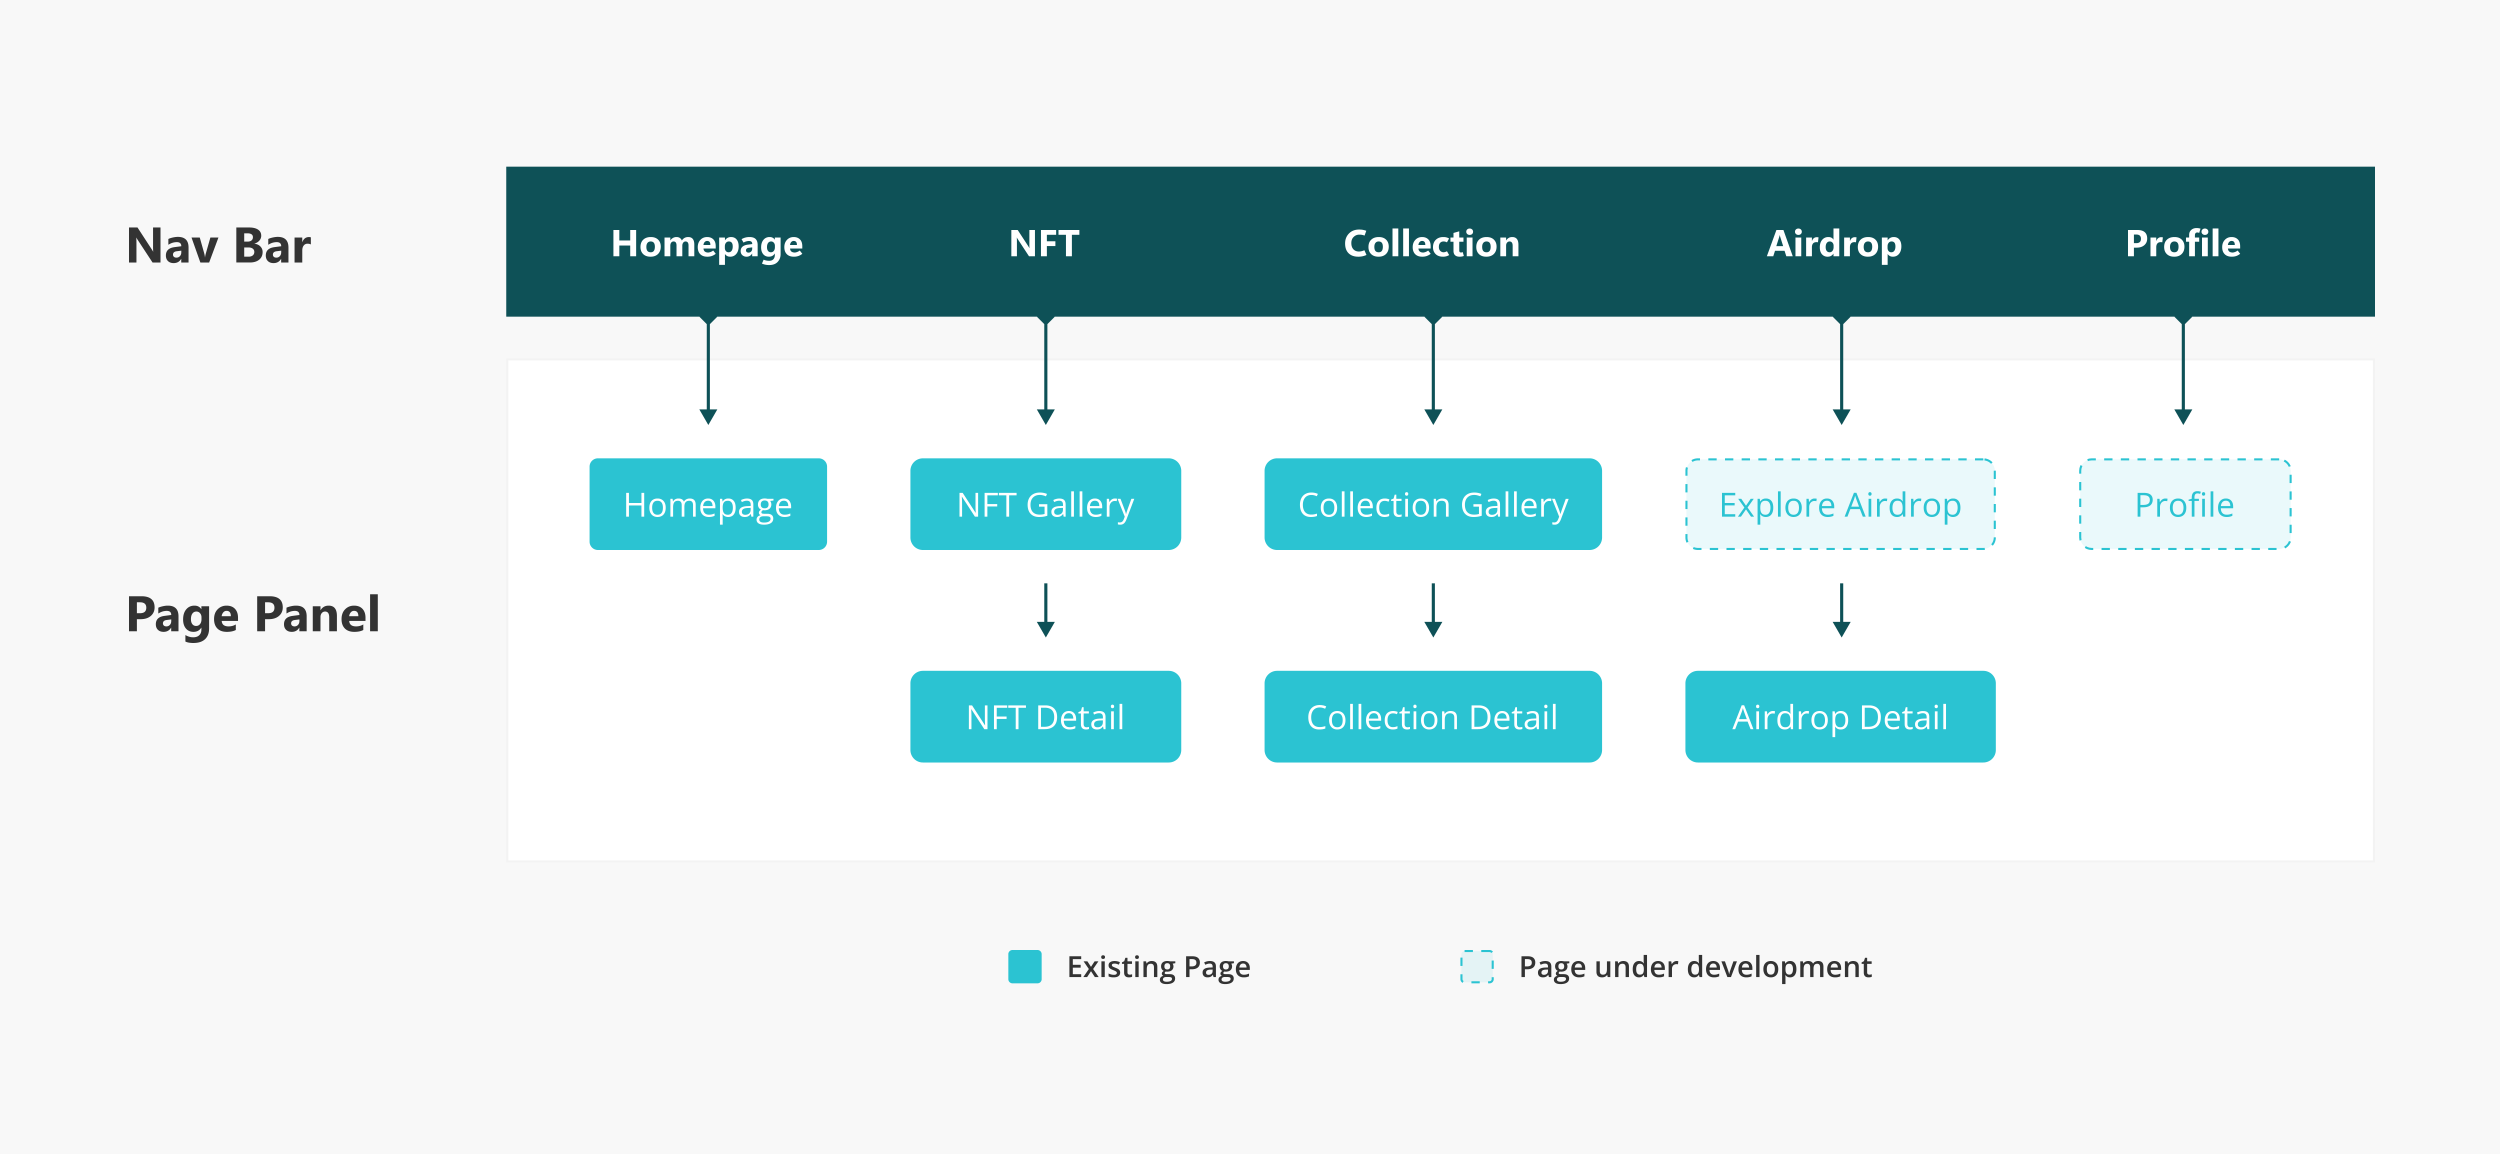 <svg xmlns="http://www.w3.org/2000/svg" width="1200" height="554" fill="none"><rect width="100%" height="100%" fill="#808080" stroke="none"/><g clip-path="url(#a)"><path fill="#F8F8F8" d="M1200 0H0v554h1200V0z"/><path fill="#fff" d="M1140 172H243v242h897V172z"/><path stroke="#000" stroke-opacity=".05" d="M1139.5 172.5h-896v241h896v-241z"/><path fill="#0E5157" d="M1140 80H243v72h897V80z"/><path fill="#fff" d="M305.349 123h-2.848v-5.133h-5.221V123h-2.839v-12.604h2.839v5.028h5.221v-5.028h2.848V123zm6.908.22c-1.5 0-2.681-.422-3.542-1.266-.861-.844-1.289-1.983-1.283-3.419.006-1.488.451-2.651 1.336-3.489.89-.844 2.094-1.266 3.612-1.266 1.494 0 2.666.419 3.516 1.257.849.838 1.274 1.951 1.274 3.34 0 1.488-.44 2.669-1.318 3.542-.873.867-2.072 1.301-3.595 1.301zm.088-2.127c.668 0 1.166-.223 1.494-.668.334-.446.501-1.111.501-1.995 0-.838-.167-1.468-.501-1.89-.334-.422-.838-.633-1.512-.633-.656 0-1.166.229-1.529.686-.363.451-.545 1.087-.545 1.907 0 .867.173 1.518.518 1.951.352.428.876.642 1.574.642zM333.263 123h-2.769v-5.133c0-.656-.12-1.145-.36-1.468-.24-.328-.601-.492-1.081-.492-.457 0-.829.197-1.116.589-.288.393-.431.882-.431 1.468V123h-2.777v-5.186c0-.638-.118-1.116-.352-1.432-.234-.317-.589-.475-1.064-.475-.474 0-.855.188-1.142.563-.281.375-.422.884-.422 1.529V123h-2.777v-9h2.777v1.406h.035c.287-.48.689-.87 1.204-1.169a3.329 3.329 0 0 1 1.705-.457c.639 0 1.175.141 1.609.422.433.276.767.694 1.002 1.257.345-.563.77-.981 1.274-1.257.504-.281 1.087-.422 1.749-.422.979 0 1.711.302 2.197.906.493.603.739 1.508.739 2.715V123zm10.283-3.709h-5.871c.047.65.263 1.134.65 1.45.393.317.932.475 1.617.475.258 0 .613-.076 1.064-.229a4.605 4.605 0 0 0 1.327-.738l1.23 1.573a6.418 6.418 0 0 1-1.898 1.064 6.628 6.628 0 0 1-2.153.334c-1.453 0-2.581-.402-3.384-1.204-.803-.809-1.204-1.934-1.204-3.375 0-1.436.425-2.605 1.274-3.507.85-.903 1.925-1.354 3.226-1.354 1.248 0 2.247.378 2.997 1.134.75.75 1.125 1.843 1.125 3.278v1.099zm-2.575-1.705c0-.697-.132-1.192-.396-1.485-.258-.299-.647-.449-1.169-.449-.445 0-.832.173-1.16.519-.322.346-.518.817-.589 1.415h3.314zm7.04 4.368h-.035v5.186h-2.778V114h2.778v1.354h.035c.34-.528.75-.92 1.23-1.178.487-.264 1.04-.396 1.661-.396 1.16 0 2.06.402 2.699 1.204.638.797.958 1.884.958 3.261 0 1.5-.372 2.704-1.117 3.612-.744.909-1.728 1.363-2.953 1.363-.545 0-1.022-.106-1.432-.317a2.818 2.818 0 0 1-1.046-.949zm-.079-3.691v.72c0 .621.164 1.128.492 1.521.328.392.759.589 1.292.589.633 0 1.122-.243 1.468-.73.351-.492.527-1.186.527-2.083 0-.791-.155-1.383-.466-1.775-.305-.399-.765-.598-1.38-.598a1.74 1.74 0 0 0-1.397.651c-.358.427-.536.996-.536 1.705zM363.673 123h-2.628v-1.292h-.035c-.299.504-.674.882-1.125 1.134a3.035 3.035 0 0 1-1.521.378c-.779 0-1.45-.238-2.012-.712-.557-.481-.835-1.152-.835-2.013 0-.832.275-1.512.826-2.039.556-.527 1.424-.87 2.601-1.028l2.118-.282v-.175c0-.428-.137-.75-.413-.967-.275-.223-.656-.334-1.142-.334-.369 0-.782.061-1.239.184-.452.124-.912.32-1.38.589l-.941-1.643a7.381 7.381 0 0 1 1.828-.774 7.632 7.632 0 0 1 1.987-.246c1.342 0 2.329.32 2.962.958.632.639.949 1.6.949 2.883V123zm-2.611-3.656v-.607l-1.634.211c-.451.059-.791.197-1.02.413a1.068 1.068 0 0 0-.334.809c0 .316.109.577.325.782.223.199.522.299.897.299.521 0 .946-.179 1.274-.536.328-.363.492-.82.492-1.371zm13.632 2.628c0 1.482-.468 2.727-1.406 3.735-.932 1.014-2.3 1.521-4.104 1.521a8.853 8.853 0 0 1-1.767-.167 8.934 8.934 0 0 1-1.679-.537l.8-1.88c.445.187.876.322 1.292.404.416.088.888.132 1.415.132.867 0 1.529-.255 1.986-.765.457-.504.686-1.169.686-1.995v-.712h-.035c-.317.504-.709.882-1.178 1.134-.469.252-1.011.378-1.626.378-1.154 0-2.068-.405-2.742-1.213-.668-.815-1.002-1.896-1.002-3.243 0-1.53.375-2.743 1.125-3.639.75-.896 1.737-1.345 2.962-1.345.545 0 1.022.106 1.433.317.416.211.758.527 1.028.949h.035V114h2.777v7.972zm-2.742-3.296v-.712c0-.568-.17-1.052-.51-1.45-.334-.405-.77-.607-1.309-.607-.615 0-1.099.24-1.45.721-.352.48-.528 1.157-.528 2.03 0 .75.167 1.345.501 1.784.334.434.791.651 1.371.651s1.046-.22 1.398-.659c.351-.446.527-1.032.527-1.758zm13.149.615h-5.872c.047.65.264 1.134.651 1.45.392.317.932.475 1.617.475.258 0 .612-.076 1.064-.229a4.605 4.605 0 0 0 1.327-.738l1.23 1.573a6.418 6.418 0 0 1-1.898 1.064 6.635 6.635 0 0 1-2.154.334c-1.453 0-2.581-.402-3.383-1.204-.803-.809-1.204-1.934-1.204-3.375 0-1.436.424-2.605 1.274-3.507.85-.903 1.925-1.354 3.226-1.354 1.248 0 2.247.378 2.997 1.134.75.75 1.125 1.843 1.125 3.278v1.099zm-2.576-1.705c0-.697-.131-1.192-.395-1.485-.258-.299-.648-.449-1.169-.449-.445 0-.832.173-1.16.519-.322.346-.519.817-.589 1.415h3.313zM496.779 123h-2.865l-5.194-7.919a28.486 28.486 0 0 1-.387-.606 7.37 7.37 0 0 1-.246-.44h-.035c.023.223.041.504.052.844.012.34.018.738.018 1.195V123h-2.681v-12.604h3.059l5.001 7.673c.111.17.22.343.325.519.112.17.214.34.308.51h.035a6.213 6.213 0 0 1-.053-.651 27.352 27.352 0 0 1-.017-1.081v-6.97h2.68V123zm10.169-10.292h-4.447v3.094h4.087v2.302h-4.087V123h-2.839v-12.604h7.286v2.312zm11.154 0h-3.595V123h-2.848v-10.292h-3.577v-2.312h10.02v2.312zm137.814 9.677a9.589 9.589 0 0 1-1.925.633 9.534 9.534 0 0 1-2.012.202c-1.963 0-3.51-.548-4.641-1.644-1.125-1.101-1.688-2.675-1.688-4.72 0-1.916.616-3.506 1.846-4.772 1.231-1.266 2.854-1.898 4.869-1.898.674 0 1.275.046 1.802.14a9.715 9.715 0 0 1 1.661.457l-.835 2.294a7.463 7.463 0 0 0-1.248-.343 7.47 7.47 0 0 0-1.292-.105c-1.031 0-1.925.363-2.681 1.09-.755.72-1.133 1.699-1.133 2.935 0 1.278.328 2.277.984 2.997.662.721 1.567 1.081 2.716 1.081.299 0 .677-.046 1.134-.14.463-.1.94-.261 1.432-.484l1.011 2.277zm5.774.835c-1.5 0-2.68-.422-3.542-1.266-.861-.844-1.289-1.983-1.283-3.419.006-1.488.451-2.651 1.336-3.489.891-.844 2.095-1.266 3.612-1.266 1.495 0 2.666.419 3.516 1.257.85.838 1.275 1.951 1.275 3.34 0 1.488-.44 2.669-1.319 3.542-.873.867-2.071 1.301-3.595 1.301zm.088-2.127c.668 0 1.166-.223 1.494-.668.334-.446.501-1.111.501-1.995 0-.838-.167-1.468-.501-1.89-.334-.422-.837-.633-1.511-.633-.657 0-1.166.229-1.53.686-.363.451-.544 1.087-.544 1.907 0 .867.172 1.518.518 1.951.352.428.876.642 1.573.642zm6.627 1.907v-13.324h2.778V123h-2.778zm5.116 0v-13.324h2.777V123h-2.777zm13.201-3.709h-5.871c.046.65.263 1.134.65 1.45.393.317.932.475 1.617.475.258 0 .612-.076 1.064-.229a4.605 4.605 0 0 0 1.327-.738l1.23 1.573a6.418 6.418 0 0 1-1.898 1.064 6.633 6.633 0 0 1-2.153.334c-1.454 0-2.582-.402-3.384-1.204-.803-.809-1.204-1.934-1.204-3.375 0-1.436.424-2.605 1.274-3.507.85-.903 1.925-1.354 3.226-1.354 1.248 0 2.247.378 2.997 1.134.75.75 1.125 1.843 1.125 3.278v1.099zm-2.576-1.705c0-.697-.131-1.192-.395-1.485-.258-.299-.647-.449-1.169-.449-.445 0-.832.173-1.16.519-.322.346-.519.817-.589 1.415h3.313zm11.461 4.852a5.909 5.909 0 0 1-1.415.588 5.646 5.646 0 0 1-1.52.194c-1.524 0-2.71-.419-3.56-1.257-.849-.838-1.274-1.919-1.274-3.243 0-1.53.451-2.734 1.353-3.613.909-.884 2.11-1.327 3.604-1.327.568 0 1.063.056 1.485.167.422.106.85.279 1.283.519l-1.028 1.863a3.365 3.365 0 0 0-1.626-.422c-.703 0-1.254.229-1.652.686-.399.457-.598 1.104-.598 1.942 0 .803.223 1.43.668 1.881a2.19 2.19 0 0 0 1.617.677c.17 0 .402-.038.695-.114.299-.083.6-.211.905-.387l1.063 1.846zm7.04.421a4.27 4.27 0 0 1-.949.264 5.685 5.685 0 0 1-1.054.097c-.985 0-1.726-.238-2.224-.712-.498-.475-.747-1.184-.747-2.127v-4.333h-1.459V114h1.459v-2.18l2.768-.791V114h2.022v2.048h-2.022v4.157c0 .346.068.598.203.756.134.152.351.228.65.228.146 0 .287-.017.422-.052a2.77 2.77 0 0 0 .387-.15l.544 1.872zm2.795-10.098c-.48 0-.873-.147-1.177-.44a1.45 1.45 0 0 1-.457-1.09c0-.451.152-.817.457-1.098.304-.287.697-.431 1.177-.431.487 0 .879.144 1.178.431.305.281.457.647.457 1.098 0 .452-.152.821-.457 1.108-.299.281-.691.422-1.178.422zM706.813 123h-2.777v-9h2.777v9zm6.627.22c-1.5 0-2.68-.422-3.542-1.266-.861-.844-1.289-1.983-1.283-3.419.006-1.488.451-2.651 1.336-3.489.891-.844 2.095-1.266 3.612-1.266 1.495 0 2.666.419 3.516 1.257.85.838 1.275 1.951 1.275 3.34 0 1.488-.44 2.669-1.319 3.542-.873.867-2.071 1.301-3.595 1.301zm.088-2.127c.668 0 1.166-.223 1.494-.668.334-.446.501-1.111.501-1.995 0-.838-.167-1.468-.501-1.89-.334-.422-.837-.633-1.511-.633-.657 0-1.166.229-1.53.686-.363.451-.544 1.087-.544 1.907 0 .867.172 1.518.518 1.951.352.428.876.642 1.573.642zm15.32 1.907h-2.769v-5.001c0-.697-.126-1.219-.378-1.564-.246-.352-.618-.528-1.116-.528-.481 0-.876.185-1.187.554-.31.369-.465.838-.465 1.406V123h-2.778v-9h2.778v1.424h.035c.334-.551.741-.961 1.221-1.231.481-.275 1.038-.413 1.67-.413.996 0 1.744.311 2.242.932.498.615.747 1.541.747 2.777V123zm119.24 0 4.588-12.604h3.366L860.524 123h-3.093l-.853-2.628h-4.57l-.844 2.628h-3.076zm4.535-4.843h3.296l-1.389-4.377-.132-.448a4.61 4.61 0 0 1-.079-.475h-.07a4.307 4.307 0 0 1-.097.457c-.029.129-.07.273-.123.431l-1.406 4.412zm10.608-5.396c-.48 0-.873-.147-1.177-.44a1.45 1.45 0 0 1-.457-1.09c0-.451.152-.817.457-1.098.304-.287.697-.431 1.177-.431.487 0 .879.144 1.178.431.305.281.457.647.457 1.098 0 .452-.152.821-.457 1.108-.299.281-.691.422-1.178.422zM864.603 123h-2.778v-9h2.778v9zm8.015-6.697a3.108 3.108 0 0 0-.343-.053 3.807 3.807 0 0 0-.386-.018c-.733 0-1.278.217-1.635.651-.358.428-.536 1.034-.536 1.819V123h-2.778v-9h2.778v1.67h.035c.217-.609.521-1.066.914-1.371.398-.305.885-.457 1.459-.457.129 0 .255.009.378.026.129.018.261.041.395.07l-.281 2.365zm7.418 5.458a3.16 3.16 0 0 1-1.169 1.098c-.463.241-1.002.361-1.617.361-1.119 0-2.024-.396-2.716-1.187-.685-.797-1.028-1.907-1.028-3.331 0-1.488.378-2.681 1.134-3.577.761-.896 1.752-1.345 2.97-1.345.58 0 1.073.106 1.477.317.404.205.721.515.949.931h.035v-5.352h2.778V123h-2.778v-1.239h-.035zm-3.709-3.138c0 .791.167 1.4.501 1.828.334.428.797.642 1.389.642.562 0 1.019-.226 1.371-.677.357-.451.536-1.049.536-1.793v-.677c0-.586-.17-1.072-.51-1.459-.34-.386-.782-.58-1.327-.58-.615 0-1.096.243-1.441.73-.346.48-.519 1.142-.519 1.986zm14.537-2.32a3.108 3.108 0 0 0-.343-.053 3.807 3.807 0 0 0-.386-.018c-.733 0-1.278.217-1.635.651-.357.428-.536 1.034-.536 1.819V123h-2.777v-9h2.777v1.67h.035c.217-.609.522-1.066.914-1.371.399-.305.885-.457 1.459-.457.129 0 .255.009.378.026.129.018.261.041.396.07l-.282 2.365zm5.713 6.917c-1.5 0-2.681-.422-3.542-1.266-.861-.844-1.289-1.983-1.283-3.419.006-1.488.451-2.651 1.336-3.489.891-.844 2.095-1.266 3.612-1.266 1.494 0 2.666.419 3.516 1.257.849.838 1.274 1.951 1.274 3.34 0 1.488-.439 2.669-1.318 3.542-.873.867-2.071 1.301-3.595 1.301zm.088-2.127c.668 0 1.166-.223 1.494-.668.334-.446.501-1.111.501-1.995 0-.838-.167-1.468-.501-1.89-.334-.422-.838-.633-1.512-.633-.656 0-1.166.229-1.529.686-.363.451-.545 1.087-.545 1.907 0 .867.173 1.518.519 1.951.351.428.876.642 1.573.642zm9.439.861h-.035v5.186h-2.777V114h2.777v1.354h.035c.34-.528.75-.92 1.231-1.178.486-.264 1.04-.396 1.661-.396 1.16 0 2.06.402 2.698 1.204.639.797.958 1.884.958 3.261 0 1.5-.372 2.704-1.116 3.612-.744.909-1.728 1.363-2.953 1.363-.545 0-1.022-.106-1.433-.317a2.834 2.834 0 0 1-1.046-.949zm-.079-3.691v.72c0 .621.164 1.128.493 1.521.328.392.758.589 1.292.589.632 0 1.122-.243 1.467-.73.352-.492.528-1.186.528-2.083 0-.791-.156-1.383-.466-1.775-.305-.399-.765-.598-1.38-.598a1.74 1.74 0 0 0-1.397.651c-.358.427-.537.996-.537 1.705zm118.255.606V123h-2.84v-12.604h4.45c1.59 0 2.78.343 3.57 1.029.79.685 1.19 1.717 1.19 3.094 0 1.3-.45 2.352-1.37 3.155-.91.797-2.12 1.195-3.65 1.195h-1.35zm0-6.293v4.14h1.12c.75 0 1.32-.173 1.69-.519.38-.351.57-.876.57-1.573 0-.686-.19-1.198-.57-1.538-.37-.34-.94-.51-1.69-.51h-1.12zm13.62 3.727a2.948 2.948 0 0 0-.34-.053 3.933 3.933 0 0 0-.39-.018c-.73 0-1.27.217-1.63.651-.36.428-.54 1.034-.54 1.819V123h-2.77v-9h2.77v1.67h.04c.21-.609.52-1.066.91-1.371.4-.305.89-.457 1.46-.457.13 0 .26.009.38.026.13.018.26.041.39.07l-.28 2.365zm5.72 6.917c-1.5 0-2.68-.422-3.55-1.266-.86-.844-1.28-1.983-1.28-3.419.01-1.488.45-2.651 1.34-3.489.89-.844 2.09-1.266 3.61-1.266 1.49 0 2.67.419 3.51 1.257.85.838 1.28 1.951 1.28 3.34 0 1.488-.44 2.669-1.32 3.542-.87.867-2.07 1.301-3.59 1.301zm.08-2.127c.67 0 1.17-.223 1.5-.668.33-.446.5-1.111.5-1.995 0-.838-.17-1.468-.5-1.89-.34-.422-.84-.633-1.51-.633-.66 0-1.17.229-1.53.686-.37.451-.55 1.087-.55 1.907 0 .867.18 1.518.52 1.951.35.428.88.642 1.57.642zm11.91-9.281a3.001 3.001 0 0 0-.45-.167 1.828 1.828 0 0 0-.46-.053c-.37 0-.65.117-.85.351-.2.229-.29.557-.29.985V114h2.05v2.048h-2.05V123h-2.77v-6.952h-1.51V114h1.51v-1.23c0-.991.33-1.788 1-2.391.67-.609 1.53-.914 2.59-.914.41 0 .74.026 1.01.079.27.047.56.114.86.202l-.64 2.066zm2.75.949c-.48 0-.87-.147-1.17-.44a1.434 1.434 0 0 1-.46-1.09c0-.451.15-.817.46-1.098.3-.287.69-.431 1.17-.431.49 0 .88.144 1.18.431.31.281.46.647.46 1.098 0 .452-.15.821-.46 1.108-.3.281-.69.422-1.18.422zm1.38 10.239h-2.78v-9h2.78v9zm2.33 0v-13.324h2.78V123h-2.78zm13.2-3.709h-5.87c.05.65.27 1.134.65 1.45.4.317.94.475 1.62.475.26 0 .61-.076 1.06-.229.46-.158.9-.404 1.33-.738l1.23 1.573c-.61.487-1.25.841-1.9 1.064-.65.222-1.36.334-2.15.334-1.45 0-2.58-.402-3.38-1.204-.81-.809-1.21-1.934-1.21-3.375 0-1.436.43-2.605 1.28-3.507.85-.903 1.92-1.354 3.22-1.354 1.25 0 2.25.378 3 1.134.75.75 1.12 1.843 1.12 3.278v1.099zm-2.57-1.705c0-.697-.13-1.192-.4-1.485-.25-.299-.64-.449-1.17-.449-.44 0-.83.173-1.16.519-.32.346-.51.817-.58 1.415h3.31z"/><path fill="#2BC3D2" d="M393 220H287a4 4 0 0 0-4 4v36a4 4 0 0 0 4 4h106a4 4 0 0 0 4-4v-36a4 4 0 0 0-4-4z"/><path fill="#fff" d="M309.219 248h-1.328v-5.383h-6V248h-1.329v-11.422h1.329v4.867h6v-4.867h1.328V248zm10.328-4.297c0 .703-.091 1.331-.274 1.883a3.845 3.845 0 0 1-.789 1.398c-.343.381-.76.672-1.25.875-.484.198-1.033.297-1.648.297a4.092 4.092 0 0 1-1.578-.297 3.552 3.552 0 0 1-1.235-.875 4.038 4.038 0 0 1-.804-1.398c-.188-.552-.281-1.18-.281-1.883 0-.937.158-1.734.476-2.391.318-.661.771-1.164 1.359-1.507.594-.349 1.3-.524 2.118-.524.781 0 1.463.175 2.047.524.588.349 1.044.854 1.367 1.515.328.657.492 1.451.492 2.383zm-6.516 0c0 .688.091 1.284.274 1.789.182.505.463.896.843 1.172.381.276.87.414 1.469.414.594 0 1.081-.138 1.461-.414.386-.276.669-.667.852-1.172.182-.505.273-1.101.273-1.789 0-.682-.091-1.271-.273-1.765-.183-.5-.464-.886-.844-1.157-.38-.271-.872-.406-1.477-.406-.89 0-1.544.294-1.961.883-.411.588-.617 1.403-.617 2.445zm18.055-4.422c.943 0 1.654.248 2.133.742.479.49.719 1.279.719 2.368V248h-1.282v-5.547c0-.693-.151-1.211-.453-1.555-.297-.349-.739-.523-1.328-.523-.828 0-1.43.24-1.805.719s-.562 1.185-.562 2.117V248h-1.289v-5.547c0-.463-.068-.849-.203-1.156a1.387 1.387 0 0 0-.594-.688c-.261-.156-.591-.234-.992-.234-.568 0-1.024.117-1.368.352-.343.234-.593.583-.75 1.046-.151.459-.226 1.024-.226 1.696V248h-1.297v-8.562h1.047l.195 1.21h.071c.171-.296.388-.546.648-.75.26-.203.552-.356.875-.46a3.316 3.316 0 0 1 1.031-.157c.651 0 1.196.123 1.633.367.443.24.763.607.961 1.102h.07a2.655 2.655 0 0 1 1.157-1.102 3.556 3.556 0 0 1 1.609-.367zm8.812 0c.73 0 1.355.162 1.875.485.521.323.92.776 1.196 1.359.276.578.414 1.255.414 2.031v.805h-5.914c.015 1.005.265 1.771.75 2.297.484.526 1.166.789 2.047.789.541 0 1.02-.05 1.437-.149a7.892 7.892 0 0 0 1.297-.437v1.141a6.314 6.314 0 0 1-1.289.421 7.36 7.36 0 0 1-1.5.133c-.823 0-1.542-.166-2.156-.5a3.487 3.487 0 0 1-1.422-1.484c-.339-.651-.508-1.448-.508-2.391 0-.922.154-1.719.461-2.39.312-.677.75-1.198 1.312-1.563.568-.364 1.235-.547 2-.547zm-.015 1.063c-.693 0-1.245.226-1.656.679-.412.454-.657 1.086-.735 1.899h4.531c-.005-.511-.085-.958-.242-1.344a1.889 1.889 0 0 0-.695-.906c-.313-.219-.714-.328-1.203-.328zm9.726-1.063c1.068 0 1.92.367 2.555 1.102.635.734.953 1.838.953 3.312 0 .974-.146 1.792-.437 2.453-.292.662-.703 1.162-1.235 1.5-.526.339-1.148.508-1.867.508a3.65 3.65 0 0 1-1.195-.179 2.829 2.829 0 0 1-.883-.485 3.128 3.128 0 0 1-.609-.664h-.094l.055.734c.026.287.039.537.039.75v3.516h-1.305v-12.39h1.07l.172 1.265h.063c.166-.26.369-.497.609-.711.24-.219.531-.39.875-.515.349-.131.76-.196 1.234-.196zm-.226 1.094c-.594 0-1.073.115-1.438.344-.359.229-.622.573-.789 1.031-.166.453-.255 1.023-.265 1.711v.25c0 .724.078 1.336.234 1.836.161.5.424.88.789 1.141.37.26.865.39 1.484.39.532 0 .974-.143 1.329-.43.354-.286.617-.684.789-1.195.177-.515.265-1.107.265-1.773 0-1.011-.198-1.813-.593-2.407-.391-.599-.993-.898-1.805-.898zm9.203-1.078c1.021 0 1.779.229 2.273.687.495.459.743 1.19.743 2.196V248h-.946l-.25-1.266h-.062c-.24.313-.49.576-.75.789a2.781 2.781 0 0 1-.906.477c-.339.104-.756.156-1.25.156-.521 0-.985-.091-1.391-.273a2.166 2.166 0 0 1-.953-.828c-.229-.37-.344-.839-.344-1.407 0-.854.339-1.51 1.016-1.968.677-.459 1.708-.709 3.093-.75l1.477-.063v-.523c0-.74-.159-1.258-.477-1.555-.317-.297-.765-.445-1.343-.445-.448 0-.875.065-1.282.195-.406.13-.791.284-1.156.461l-.398-.984a7.077 7.077 0 0 1 1.328-.508 5.787 5.787 0 0 1 1.578-.211zm1.734 4.484-1.304.055c-1.068.042-1.821.216-2.258.523-.438.308-.656.743-.656 1.305 0 .49.148.852.445 1.086.297.234.69.352 1.18.352.76 0 1.382-.211 1.867-.633.484-.422.726-1.055.726-1.899v-.789zm6.344 8.063c-1.125 0-1.992-.211-2.602-.633-.609-.417-.914-1.003-.914-1.758a2 2 0 0 1 .508-1.375c.344-.38.818-.633 1.422-.758a1.553 1.553 0 0 1-.578-.468 1.169 1.169 0 0 1-.234-.719c0-.313.086-.586.257-.821.178-.239.446-.468.805-.687a2.344 2.344 0 0 1-1.094-.922c-.276-.437-.414-.945-.414-1.523 0-.615.128-1.138.383-1.571.255-.437.625-.77 1.109-1 .485-.229 1.071-.343 1.758-.343.151 0 .302.007.453.023.157.01.305.029.446.055.14.021.263.047.367.078h2.937v.836l-1.578.195a2.773 2.773 0 0 1 .547 1.688c0 .854-.289 1.533-.867 2.039-.578.5-1.372.75-2.383.75a4.43 4.43 0 0 1-.734-.063 1.902 1.902 0 0 0-.586.469.958.958 0 0 0-.195.594c0 .166.049.299.148.398a.968.968 0 0 0 .445.219c.193.042.425.062.696.062h1.507c.933 0 1.646.196 2.141.586.5.391.75.961.75 1.711 0 .948-.385 1.675-1.156 2.18-.771.505-1.886.758-3.344.758zm.039-1.016c.708 0 1.294-.073 1.758-.219.469-.14.818-.346 1.047-.617.234-.265.351-.583.351-.953 0-.344-.078-.604-.234-.781-.156-.172-.385-.287-.687-.344a5.624 5.624 0 0 0-1.11-.094h-1.484c-.386 0-.722.06-1.008.18-.287.12-.508.297-.664.531-.151.235-.227.526-.227.875 0 .464.196.815.586 1.055.391.245.948.367 1.672.367zm.336-6.844c.62 0 1.086-.156 1.399-.468.312-.313.468-.769.468-1.368 0-.64-.159-1.119-.476-1.437-.318-.323-.787-.484-1.407-.484-.593 0-1.052.166-1.375.5-.317.328-.476.809-.476 1.445 0 .583.161 1.031.484 1.344.323.312.784.468 1.383.468zm9.219-4.703c.729 0 1.354.162 1.875.485.521.323.919.776 1.195 1.359.276.578.414 1.255.414 2.031v.805h-5.914c.016 1.005.266 1.771.75 2.297.484.526 1.167.789 2.047.789a6.24 6.24 0 0 0 1.437-.149 7.892 7.892 0 0 0 1.297-.437v1.141a6.314 6.314 0 0 1-1.289.421 7.36 7.36 0 0 1-1.5.133c-.823 0-1.541-.166-2.156-.5a3.498 3.498 0 0 1-1.422-1.484c-.338-.651-.508-1.448-.508-2.391 0-.922.154-1.719.461-2.39.313-.677.75-1.198 1.313-1.563.568-.364 1.234-.547 2-.547zm-.016 1.063c-.693 0-1.245.226-1.656.679-.412.454-.656 1.086-.734 1.899h4.531c-.005-.511-.086-.958-.242-1.344a1.884 1.884 0 0 0-.696-.906c-.312-.219-.713-.328-1.203-.328z"/><path fill="#2BC3D2" d="M561 220H443a6 6 0 0 0-6 6v32a6 6 0 0 0 6 6h118a6 6 0 0 0 6-6v-32a6 6 0 0 0-6-6z"/><path fill="#fff" d="M469.492 248h-1.531l-6.227-9.594h-.062l.055.875c.02.323.036.67.046 1.039.016.365.024.737.024 1.118V248h-1.235v-11.422h1.524l6.203 9.563h.055a127.97 127.97 0 0 1-.086-1.86c-.011-.39-.016-.752-.016-1.086v-6.617h1.25V248zm4.446 0h-1.329v-11.422h6.36v1.172h-5.031v4.188h4.726v1.164h-4.726V248zm10.445 0h-1.336v-10.25h-3.594v-1.172h8.508v1.172h-3.578V248zm14.344-5.984h3.992v5.539c-.599.203-1.216.354-1.852.453-.63.099-1.336.148-2.117.148-1.188 0-2.19-.237-3.008-.711a4.587 4.587 0 0 1-1.851-2.023c-.422-.88-.633-1.925-.633-3.133 0-1.182.232-2.213.695-3.094a4.947 4.947 0 0 1 2.024-2.047c.885-.489 1.947-.734 3.187-.734.635 0 1.237.06 1.805.18a7.719 7.719 0 0 1 1.593.492l-.507 1.156a9.472 9.472 0 0 0-1.399-.469 6.27 6.27 0 0 0-1.57-.195c-.932 0-1.732.193-2.398.578a3.85 3.85 0 0 0-1.524 1.633c-.349.703-.523 1.537-.523 2.5 0 .953.153 1.784.461 2.492.307.703.786 1.25 1.437 1.641.651.39 1.49.586 2.516.586.515 0 .958-.029 1.328-.086.37-.063.706-.136 1.008-.219v-3.5h-2.664v-1.187zm9.765-2.719c1.021 0 1.779.229 2.274.687.494.459.742 1.19.742 2.196V248h-.946l-.25-1.266h-.062c-.24.313-.49.576-.75.789-.26.209-.562.368-.906.477-.339.104-.755.156-1.25.156-.521 0-.985-.091-1.391-.273a2.166 2.166 0 0 1-.953-.828c-.229-.37-.344-.839-.344-1.407 0-.854.339-1.51 1.016-1.968.677-.459 1.708-.709 3.094-.75l1.476-.063v-.523c0-.74-.159-1.258-.476-1.555-.318-.297-.766-.445-1.344-.445-.448 0-.875.065-1.281.195-.407.13-.792.284-1.157.461l-.398-.984a7.077 7.077 0 0 1 1.328-.508 5.787 5.787 0 0 1 1.578-.211zm1.735 4.484-1.305.055c-1.068.042-1.82.216-2.258.523-.437.308-.656.743-.656 1.305 0 .49.148.852.445 1.086.297.234.69.352 1.18.352.76 0 1.383-.211 1.867-.633.484-.422.727-1.055.727-1.899v-.789zm5.257 4.219h-1.304v-12.156h1.304V248zm4.047 0h-1.304v-12.156h1.304V248zm6.039-8.719c.729 0 1.354.162 1.875.485.521.323.92.776 1.196 1.359.276.578.414 1.255.414 2.031v.805h-5.914c.015 1.005.265 1.771.75 2.297.484.526 1.166.789 2.047.789.541 0 1.02-.05 1.437-.149a7.892 7.892 0 0 0 1.297-.437v1.141a6.314 6.314 0 0 1-1.289.421 7.36 7.36 0 0 1-1.5.133c-.823 0-1.542-.166-2.156-.5a3.487 3.487 0 0 1-1.422-1.484c-.339-.651-.508-1.448-.508-2.391 0-.922.154-1.719.461-2.39.312-.677.75-1.198 1.312-1.563.568-.364 1.235-.547 2-.547zm-.015 1.063c-.693 0-1.245.226-1.657.679-.411.454-.656 1.086-.734 1.899h4.531c-.005-.511-.086-.958-.242-1.344a1.889 1.889 0 0 0-.695-.906c-.313-.219-.714-.328-1.203-.328zm9.593-1.063c.172 0 .352.011.54.031.187.016.354.04.5.071l-.165 1.203a4.012 4.012 0 0 0-.953-.117c-.343 0-.669.07-.976.211a2.313 2.313 0 0 0-.797.593 2.778 2.778 0 0 0-.539.93c-.13.359-.196.761-.196 1.203V248h-1.304v-8.562h1.078l.141 1.578h.054a4.21 4.21 0 0 1 .641-.868c.25-.265.539-.476.867-.632a2.569 2.569 0 0 1 1.109-.235zm1.305.157h1.391l1.89 4.968c.11.292.211.573.305.844.094.266.177.521.25.766.073.244.13.481.172.711h.055a42.623 42.623 0 0 1 .75-2.329l1.789-4.96h1.398l-3.726 9.82c-.198.526-.43.984-.696 1.375-.26.39-.578.69-.953.898-.375.214-.828.321-1.359.321-.245 0-.461-.016-.649-.047a4.088 4.088 0 0 1-.484-.094v-1.039a4.134 4.134 0 0 0 .93.101c.323 0 .601-.062.836-.187.239-.12.445-.297.617-.531.172-.235.32-.513.445-.836l.469-1.203-3.43-8.578z"/><path fill="#2BC3D2" d="M561 322H443a6 6 0 0 0-6 6v32a6 6 0 0 0 6 6h118a6 6 0 0 0 6-6v-32a6 6 0 0 0-6-6z"/><path fill="#fff" d="M473.992 350h-1.531l-6.227-9.594h-.062l.055.875c.02.323.036.67.046 1.039.016.365.024.737.024 1.118V350h-1.235v-11.422h1.524l6.203 9.563h.055a127.97 127.97 0 0 1-.086-1.86c-.011-.39-.016-.752-.016-1.086v-6.617h1.25V350zm4.446 0h-1.329v-11.422h6.36v1.172h-5.031v4.188h4.726v1.164h-4.726V350zm10.445 0h-1.336v-10.25h-3.594v-1.172h8.508v1.172h-3.578V350zm18.531-5.82c0 1.286-.234 2.362-.703 3.226a4.555 4.555 0 0 1-2.039 1.946c-.886.432-1.961.648-3.227.648h-3.101v-11.422h3.445c1.162 0 2.162.214 3 .641a4.423 4.423 0 0 1 1.938 1.883c.458.828.687 1.854.687 3.078zm-1.398.047c0-1.026-.172-1.873-.516-2.539a3.241 3.241 0 0 0-1.5-1.485c-.656-.328-1.461-.492-2.414-.492h-1.914v9.148h1.617c1.573 0 2.753-.388 3.539-1.164.792-.776 1.188-1.932 1.188-3.468zm7.039-2.946c.729 0 1.354.162 1.875.485.521.323.919.776 1.195 1.359.276.578.414 1.255.414 2.031v.805h-5.914c.016 1.005.266 1.771.75 2.297.484.526 1.167.789 2.047.789a6.24 6.24 0 0 0 1.437-.149 7.892 7.892 0 0 0 1.297-.437v1.141a6.314 6.314 0 0 1-1.289.421 7.36 7.36 0 0 1-1.5.133c-.823 0-1.541-.166-2.156-.5a3.498 3.498 0 0 1-1.422-1.484c-.338-.651-.508-1.448-.508-2.391 0-.922.154-1.719.461-2.39.313-.677.75-1.198 1.313-1.563.567-.364 1.234-.547 2-.547zm-.016 1.063c-.693 0-1.245.226-1.656.679-.412.454-.656 1.086-.735 1.899h4.532c-.006-.511-.086-.958-.242-1.344a1.89 1.89 0 0 0-.696-.906c-.312-.219-.713-.328-1.203-.328zm8.469 6.75c.213 0 .432-.018.656-.055a2.98 2.98 0 0 0 .547-.133v1.008a2.738 2.738 0 0 1-.633.172 4.48 4.48 0 0 1-.781.07 3.15 3.15 0 0 1-1.235-.234 1.914 1.914 0 0 1-.89-.813c-.219-.38-.328-.906-.328-1.578v-5.078h-1.219v-.633l1.227-.508.515-1.859h.781v1.985h2.508v1.015h-2.508v5.039c0 .537.123.938.368 1.203.25.266.58.399.992.399zm6.14-7.797c1.021 0 1.779.229 2.274.687.495.459.742 1.19.742 2.196V350h-.945l-.25-1.266h-.063a4.664 4.664 0 0 1-.75.789c-.26.209-.562.368-.906.477-.339.104-.755.156-1.25.156-.521 0-.984-.091-1.391-.273a2.172 2.172 0 0 1-.953-.828c-.229-.37-.344-.839-.344-1.407 0-.854.339-1.51 1.016-1.968.677-.459 1.708-.709 3.094-.75l1.476-.063v-.523c0-.74-.158-1.258-.476-1.555-.318-.297-.766-.445-1.344-.445-.448 0-.875.065-1.281.195-.406.13-.792.284-1.156.461l-.399-.984a7.104 7.104 0 0 1 1.328-.508 5.787 5.787 0 0 1 1.578-.211zm1.735 4.484-1.305.055c-1.068.042-1.82.216-2.258.523-.437.308-.656.743-.656 1.305 0 .49.148.852.445 1.086.297.234.69.352 1.18.352.76 0 1.383-.211 1.867-.633.485-.422.727-1.055.727-1.899v-.789zm5.25-4.343V350h-1.297v-8.562h1.297zm-.633-3.204c.214 0 .396.071.547.211.156.136.234.349.234.641 0 .286-.078.5-.234.641a.776.776 0 0 1-.547.211.795.795 0 0 1-.562-.211c-.146-.141-.219-.355-.219-.641 0-.292.073-.505.219-.641a.795.795 0 0 1 .562-.211zM538.688 350h-1.305v-12.156h1.305V350z"/><path fill="#2BC3D2" d="M952 322H815a6 6 0 0 0-6 6v32a6 6 0 0 0 6 6h137a6 6 0 0 0 6-6v-32a6 6 0 0 0-6-6z"/><path fill="#fff" d="m840.266 350-1.407-3.625h-4.578L832.883 350h-1.344l4.469-11.469h1.195L841.641 350h-1.375zm-1.805-4.805-1.336-3.601a46.33 46.33 0 0 0-.156-.461l-.211-.664a46.304 46.304 0 0 0-.18-.555c-.052.214-.109.427-.172.641a15.528 15.528 0 0 1-.32 1.039l-1.359 3.601h3.734zm5.867-3.757V350h-1.297v-8.562h1.297zm-.633-3.204c.214 0 .396.071.547.211.156.136.235.349.235.641 0 .286-.079.5-.235.641a.776.776 0 0 1-.547.211.795.795 0 0 1-.562-.211c-.146-.141-.219-.355-.219-.641 0-.292.073-.505.219-.641a.795.795 0 0 1 .562-.211zm7.274 3.047c.172 0 .351.011.539.031.187.016.354.04.5.071l-.164 1.203a3.996 3.996 0 0 0-.953-.117c-.344 0-.67.07-.977.211a2.313 2.313 0 0 0-.797.593 2.778 2.778 0 0 0-.539.93c-.13.359-.195.761-.195 1.203V350h-1.305v-8.562h1.078l.141 1.578h.055c.177-.318.39-.607.64-.868.25-.265.539-.476.867-.632a2.573 2.573 0 0 1 1.11-.235zm5.703 8.875c-1.083 0-1.943-.37-2.578-1.109-.63-.74-.946-1.839-.946-3.297 0-1.474.323-2.586.969-3.336.646-.755 1.505-1.133 2.578-1.133.453 0 .849.06 1.188.18a2.943 2.943 0 0 1 1.492 1.164h.094a12.849 12.849 0 0 1-.063-.664 9.554 9.554 0 0 1-.031-.688v-3.429h1.297V350h-1.047l-.195-1.219h-.055a2.986 2.986 0 0 1-.617.696 2.856 2.856 0 0 1-.883.5c-.339.119-.74.179-1.203.179zm.203-1.078c.917 0 1.565-.26 1.945-.781.381-.521.571-1.294.571-2.32v-.235c0-1.088-.183-1.924-.547-2.508-.36-.583-1.016-.875-1.969-.875-.797 0-1.393.308-1.789.922-.396.61-.594 1.443-.594 2.5 0 1.052.196 1.865.586 2.438.396.573.995.859 1.797.859zm10.437-7.797c.172 0 .352.011.54.031.187.016.354.04.5.071l-.164 1.203a4.012 4.012 0 0 0-.954-.117c-.343 0-.669.07-.976.211a2.313 2.313 0 0 0-.797.593 2.778 2.778 0 0 0-.539.93c-.13.359-.195.761-.195 1.203V350h-1.305v-8.562h1.078l.141 1.578h.054a4.21 4.21 0 0 1 .641-.868c.25-.265.539-.476.867-.632a2.569 2.569 0 0 1 1.109-.235zm10.04 4.422c0 .703-.092 1.331-.274 1.883a3.845 3.845 0 0 1-.789 1.398c-.344.381-.76.672-1.25.875-.484.198-1.034.297-1.648.297a4.1 4.1 0 0 1-1.579-.297 3.557 3.557 0 0 1-1.234-.875 4.04 4.04 0 0 1-.805-1.398c-.187-.552-.281-1.18-.281-1.883 0-.937.159-1.734.477-2.391.317-.661.771-1.164 1.359-1.507.594-.349 1.3-.524 2.117-.524.782 0 1.464.175 2.047.524.589.349 1.044.854 1.367 1.515.329.657.493 1.451.493 2.383zm-6.516 0c0 .688.091 1.284.273 1.789.183.505.464.896.844 1.172.38.276.87.414 1.469.414.594 0 1.081-.138 1.461-.414.385-.276.669-.667.851-1.172.183-.505.274-1.101.274-1.789 0-.682-.091-1.271-.274-1.765-.182-.5-.463-.886-.843-1.157-.381-.271-.873-.406-1.477-.406-.891 0-1.544.294-1.961.883-.411.588-.617 1.403-.617 2.445zm12.781-4.422c1.068 0 1.919.367 2.555 1.102.635.734.953 1.838.953 3.312 0 .974-.146 1.792-.437 2.453-.292.662-.704 1.162-1.235 1.5-.526.339-1.148.508-1.867.508-.453 0-.852-.06-1.195-.179a2.829 2.829 0 0 1-.883-.485 3.16 3.16 0 0 1-.61-.664h-.093c.015.203.034.448.054.734.026.287.039.537.039.75v3.516h-1.304v-12.39h1.07l.172 1.265h.062c.167-.26.37-.497.61-.711.239-.219.531-.39.875-.515.349-.131.76-.196 1.234-.196zm-.226 1.094c-.594 0-1.073.115-1.438.344-.359.229-.622.573-.789 1.031-.167.453-.255 1.023-.266 1.711v.25c0 .724.079 1.336.235 1.836.161.5.424.88.789 1.141.37.26.864.39 1.484.39.532 0 .974-.143 1.328-.43.355-.286.618-.684.789-1.195.178-.515.266-1.107.266-1.773 0-1.011-.198-1.813-.594-2.407-.39-.599-.992-.898-1.804-.898zm19.421 1.805c0 1.286-.234 2.362-.703 3.226a4.545 4.545 0 0 1-2.039 1.946c-.885.432-1.961.648-3.226.648h-3.102v-11.422h3.446c1.161 0 2.161.214 3 .641a4.42 4.42 0 0 1 1.937 1.883c.458.828.687 1.854.687 3.078zm-1.398.047c0-1.026-.172-1.873-.516-2.539a3.232 3.232 0 0 0-1.5-1.485c-.656-.328-1.46-.492-2.414-.492h-1.914v9.148h1.618c1.572 0 2.752-.388 3.539-1.164.791-.776 1.187-1.932 1.187-3.468zm7.039-2.946c.729 0 1.354.162 1.875.485.521.323.919.776 1.195 1.359.276.578.415 1.255.415 2.031v.805h-5.915c.016 1.005.266 1.771.75 2.297.485.526 1.167.789 2.047.789.542 0 1.021-.05 1.438-.149a7.924 7.924 0 0 0 1.297-.437v1.141a6.334 6.334 0 0 1-1.289.421 7.36 7.36 0 0 1-1.5.133c-.823 0-1.542-.166-2.157-.5a3.49 3.49 0 0 1-1.421-1.484c-.339-.651-.508-1.448-.508-2.391 0-.922.153-1.719.461-2.39.312-.677.75-1.198 1.312-1.563.568-.364 1.235-.547 2-.547zm-.015 1.063c-.693 0-1.245.226-1.657.679-.411.454-.656 1.086-.734 1.899h4.531c-.005-.511-.086-.958-.242-1.344a1.889 1.889 0 0 0-.695-.906c-.313-.219-.714-.328-1.203-.328zm8.468 6.75c.214 0 .433-.018.656-.055a2.96 2.96 0 0 0 .547-.133v1.008a2.743 2.743 0 0 1-.632.172c-.266.047-.526.07-.782.07-.453 0-.864-.078-1.234-.234a1.912 1.912 0 0 1-.891-.813c-.218-.38-.328-.906-.328-1.578v-5.078h-1.219v-.633l1.227-.508.516-1.859h.781v1.985h2.508v1.015h-2.508v5.039c0 .537.122.938.367 1.203.25.266.581.399.992.399zm6.141-7.797c1.021 0 1.779.229 2.273.687.495.459.742 1.19.742 2.196V350h-.945l-.25-1.266h-.062c-.24.313-.49.576-.75.789a2.776 2.776 0 0 1-.907.477c-.338.104-.755.156-1.25.156-.52 0-.984-.091-1.39-.273a2.166 2.166 0 0 1-.953-.828c-.229-.37-.344-.839-.344-1.407 0-.854.338-1.51 1.016-1.968.677-.459 1.708-.709 3.093-.75l1.477-.063v-.523c0-.74-.159-1.258-.477-1.555-.317-.297-.765-.445-1.343-.445-.448 0-.875.065-1.282.195-.406.13-.791.284-1.156.461l-.398-.984a7.077 7.077 0 0 1 1.328-.508 5.787 5.787 0 0 1 1.578-.211zm1.734 4.484-1.304.055c-1.068.042-1.821.216-2.258.523-.438.308-.657.743-.657 1.305 0 .49.149.852.446 1.086.297.234.69.352 1.18.352.76 0 1.382-.211 1.867-.633.484-.422.726-1.055.726-1.899v-.789zm5.25-4.343V350h-1.297v-8.562h1.297zm-.633-3.204c.214 0 .396.071.547.211.157.136.235.349.235.641 0 .286-.078.5-.235.641a.776.776 0 0 1-.547.211.795.795 0 0 1-.562-.211c-.146-.141-.219-.355-.219-.641 0-.292.073-.505.219-.641a.795.795 0 0 1 .562-.211zM934.086 350h-1.305v-12.156h1.305V350z"/><path fill="#2BC3D2" d="M763 220H613a6 6 0 0 0-6 6v32a6 6 0 0 0 6 6h150a6 6 0 0 0 6-6v-32a6 6 0 0 0-6-6z"/><path fill="#fff" d="M629.445 237.586c-.63 0-1.198.109-1.703.328-.5.214-.927.526-1.281.938a4.25 4.25 0 0 0-.805 1.476c-.187.578-.281 1.229-.281 1.953 0 .959.148 1.792.445 2.5.302.703.75 1.248 1.344 1.633.599.385 1.346.578 2.242.578.511 0 .99-.041 1.438-.125a13.12 13.12 0 0 0 1.32-.328v1.156a6.707 6.707 0 0 1-1.312.344 9.885 9.885 0 0 1-1.633.117c-1.162 0-2.133-.239-2.914-.718-.776-.485-1.36-1.167-1.75-2.047-.386-.881-.578-1.92-.578-3.118 0-.864.119-1.653.359-2.367a5.375 5.375 0 0 1 1.062-1.859 4.704 4.704 0 0 1 1.719-1.203c.682-.287 1.464-.43 2.344-.43.578 0 1.135.057 1.672.172a6.234 6.234 0 0 1 1.453.492l-.531 1.125a7.949 7.949 0 0 0-1.203-.43 5.05 5.05 0 0 0-1.407-.187zm12.383 6.117c0 .703-.091 1.331-.273 1.883a3.875 3.875 0 0 1-.789 1.398 3.432 3.432 0 0 1-1.25.875c-.485.198-1.034.297-1.649.297a4.092 4.092 0 0 1-1.578-.297 3.548 3.548 0 0 1-1.234-.875 4.04 4.04 0 0 1-.805-1.398c-.188-.552-.281-1.18-.281-1.883 0-.937.159-1.734.476-2.391.318-.661.771-1.164 1.36-1.507.593-.349 1.299-.524 2.117-.524.781 0 1.463.175 2.047.524.588.349 1.044.854 1.367 1.515.328.657.492 1.451.492 2.383zm-6.516 0c0 .688.092 1.284.274 1.789.182.505.463.896.844 1.172.38.276.869.414 1.468.414.594 0 1.081-.138 1.461-.414.386-.276.67-.667.852-1.172.182-.505.273-1.101.273-1.789 0-.682-.091-1.271-.273-1.765-.182-.5-.464-.886-.844-1.157-.38-.271-.872-.406-1.476-.406-.891 0-1.545.294-1.961.883-.412.588-.618 1.403-.618 2.445zM645.375 248h-1.305v-12.156h1.305V248zm4.047 0h-1.305v-12.156h1.305V248zm6.039-8.719c.729 0 1.354.162 1.875.485.521.323.919.776 1.195 1.359.276.578.414 1.255.414 2.031v.805h-5.914c.016 1.005.266 1.771.75 2.297.485.526 1.167.789 2.047.789.542 0 1.021-.05 1.438-.149a7.883 7.883 0 0 0 1.296-.437v1.141a6.295 6.295 0 0 1-1.289.421 7.346 7.346 0 0 1-1.5.133c-.822 0-1.541-.166-2.156-.5a3.498 3.498 0 0 1-1.422-1.484c-.338-.651-.507-1.448-.507-2.391 0-.922.153-1.719.46-2.39.313-.677.75-1.198 1.313-1.563.568-.364 1.234-.547 2-.547zm-.016 1.063c-.692 0-1.244.226-1.656.679-.411.454-.656 1.086-.734 1.899h4.531c-.005-.511-.086-.958-.242-1.344a1.884 1.884 0 0 0-.696-.906c-.312-.219-.713-.328-1.203-.328zm9.133 7.812c-.771 0-1.45-.159-2.039-.476-.588-.318-1.047-.802-1.375-1.453-.328-.651-.492-1.472-.492-2.461 0-1.037.172-1.883.516-2.539.348-.662.828-1.151 1.437-1.469.609-.318 1.302-.477 2.078-.477.427 0 .839.045 1.235.133.401.083.729.19.984.32l-.391 1.086a6.66 6.66 0 0 0-.906-.281 4.016 4.016 0 0 0-.953-.125c-.594 0-1.089.128-1.484.383-.391.255-.685.63-.883 1.125-.193.495-.289 1.104-.289 1.828 0 .693.093 1.284.281 1.773.193.49.476.865.851 1.125.381.256.855.383 1.422.383.453 0 .862-.047 1.227-.14a7.17 7.17 0 0 0 .992-.344v1.156a4 4 0 0 1-.961.336 5.806 5.806 0 0 1-1.25.117zm7.008-1.062c.213 0 .432-.018.656-.055a2.98 2.98 0 0 0 .547-.133v1.008a2.738 2.738 0 0 1-.633.172c-.265.047-.526.07-.781.07-.453 0-.865-.078-1.234-.234a1.912 1.912 0 0 1-.891-.813c-.219-.38-.328-.906-.328-1.578v-5.078h-1.219v-.633l1.227-.508.515-1.859h.782v1.985h2.507v1.015h-2.507v5.039c0 .537.122.938.367 1.203.25.266.58.399.992.399zm4.234-7.656V248h-1.297v-8.562h1.297zm-.632-3.204c.213 0 .395.071.546.211.157.136.235.349.235.641 0 .286-.078.5-.235.641a.775.775 0 0 1-.546.211.798.798 0 0 1-.563-.211c-.146-.141-.219-.355-.219-.641 0-.292.073-.505.219-.641a.798.798 0 0 1 .563-.211zm10.765 7.469c0 .703-.091 1.331-.273 1.883a3.875 3.875 0 0 1-.789 1.398 3.432 3.432 0 0 1-1.25.875c-.485.198-1.034.297-1.649.297a4.092 4.092 0 0 1-1.578-.297 3.548 3.548 0 0 1-1.234-.875 4.04 4.04 0 0 1-.805-1.398c-.187-.552-.281-1.18-.281-1.883 0-.937.159-1.734.476-2.391.318-.661.771-1.164 1.36-1.507.593-.349 1.299-.524 2.117-.524.781 0 1.463.175 2.047.524.588.349 1.044.854 1.367 1.515.328.657.492 1.451.492 2.383zm-6.515 0c0 .688.091 1.284.273 1.789.182.505.463.896.844 1.172.38.276.869.414 1.468.414.594 0 1.081-.138 1.461-.414.386-.276.67-.667.852-1.172.182-.505.273-1.101.273-1.789 0-.682-.091-1.271-.273-1.765-.182-.5-.464-.886-.844-1.157-.38-.271-.872-.406-1.476-.406-.891 0-1.545.294-1.961.883-.412.588-.617 1.403-.617 2.445zm12.812-4.422c1.016 0 1.784.25 2.305.75.521.495.781 1.292.781 2.391V248h-1.281v-5.492c0-.714-.164-1.248-.493-1.602-.322-.354-.82-.531-1.492-.531-.948 0-1.614.268-2 .805-.385.536-.578 1.315-.578 2.336V248h-1.297v-8.562h1.047l.196 1.234h.07c.182-.302.414-.555.695-.758a3.03 3.03 0 0 1 .945-.469 3.679 3.679 0 0 1 1.102-.164zm14.992 2.735h3.992v5.539c-.599.203-1.216.354-1.851.453-.63.099-1.336.148-2.117.148-1.188 0-2.19-.237-3.008-.711a4.589 4.589 0 0 1-1.852-2.023c-.422-.88-.633-1.925-.633-3.133 0-1.182.232-2.213.696-3.094a4.95 4.95 0 0 1 2.023-2.047c.886-.489 1.948-.734 3.188-.734.635 0 1.237.06 1.804.18a7.728 7.728 0 0 1 1.594.492l-.508 1.156a9.497 9.497 0 0 0-1.398-.469 6.277 6.277 0 0 0-1.57-.195c-.933 0-1.732.193-2.399.578a3.854 3.854 0 0 0-1.523 1.633c-.349.703-.524 1.537-.524 2.5 0 .953.154 1.784.461 2.492.307.703.787 1.25 1.438 1.641.651.39 1.489.586 2.515.586.516 0 .959-.029 1.328-.086.37-.063.706-.136 1.008-.219v-3.5h-2.664v-1.187zm9.766-2.719c1.021 0 1.778.229 2.273.687.495.459.742 1.19.742 2.196V248h-.945l-.25-1.266h-.062c-.24.313-.49.576-.75.789a2.776 2.776 0 0 1-.907.477c-.338.104-.755.156-1.25.156-.52 0-.984-.091-1.39-.273a2.166 2.166 0 0 1-.953-.828c-.23-.37-.344-.839-.344-1.407 0-.854.338-1.51 1.016-1.968.677-.459 1.708-.709 3.093-.75l1.477-.063v-.523c0-.74-.159-1.258-.477-1.555-.317-.297-.765-.445-1.343-.445-.448 0-.876.065-1.282.195s-.791.284-1.156.461l-.398-.984a7.077 7.077 0 0 1 1.328-.508 5.787 5.787 0 0 1 1.578-.211zm1.734 4.484-1.304.055c-1.068.042-1.821.216-2.258.523-.438.308-.657.743-.657 1.305 0 .49.149.852.446 1.086.297.234.69.352 1.179.352.761 0 1.383-.211 1.868-.633.484-.422.726-1.055.726-1.899v-.789zM724 248h-1.305v-12.156H724V248zm4.047 0h-1.305v-12.156h1.305V248zm6.039-8.719c.729 0 1.354.162 1.875.485.521.323.919.776 1.195 1.359.276.578.414 1.255.414 2.031v.805h-5.914c.016 1.005.266 1.771.75 2.297.485.526 1.167.789 2.047.789.542 0 1.021-.05 1.438-.149a7.924 7.924 0 0 0 1.297-.437v1.141a6.323 6.323 0 0 1-1.29.421 7.346 7.346 0 0 1-1.5.133c-.822 0-1.541-.166-2.156-.5a3.498 3.498 0 0 1-1.422-1.484c-.338-.651-.508-1.448-.508-2.391 0-.922.154-1.719.461-2.39.313-.677.75-1.198 1.313-1.563.568-.364 1.234-.547 2-.547zm-.016 1.063c-.692 0-1.244.226-1.656.679-.411.454-.656 1.086-.734 1.899h4.531c-.005-.511-.086-.958-.242-1.344a1.884 1.884 0 0 0-.696-.906c-.312-.219-.713-.328-1.203-.328zm9.594-1.063c.172 0 .352.011.539.031.188.016.354.04.5.071l-.164 1.203a3.996 3.996 0 0 0-.953-.117c-.344 0-.669.07-.977.211a2.323 2.323 0 0 0-.797.593 2.795 2.795 0 0 0-.539.93c-.13.359-.195.761-.195 1.203V248h-1.305v-8.562h1.079l.14 1.578h.055a4.21 4.21 0 0 1 .641-.868c.25-.265.539-.476.867-.632a2.569 2.569 0 0 1 1.109-.235zm1.305.157h1.39l1.891 4.968c.109.292.211.573.305.844.093.266.177.521.25.766.073.244.13.481.172.711h.054c.073-.261.177-.602.313-1.024.135-.427.281-.862.437-1.305l1.789-4.96h1.399l-3.727 9.82c-.198.526-.43.984-.695 1.375-.261.39-.578.69-.953.898-.375.214-.828.321-1.36.321-.244 0-.461-.016-.648-.047a4.048 4.048 0 0 1-.484-.094v-1.039a4.515 4.515 0 0 0 .929.101 1.713 1.713 0 0 0 1.453-.718 3.62 3.62 0 0 0 .446-.836l.468-1.203-3.429-8.578z"/><path fill="#2BC3D2" fill-opacity=".1" d="M952 220.5H815a5.5 5.5 0 0 0-5.5 5.5v32a5.5 5.5 0 0 0 5.5 5.5h137a5.5 5.5 0 0 0 5.5-5.5v-32a5.5 5.5 0 0 0-5.5-5.5z"/><path stroke="#2BC3D2" stroke-dasharray="4 4" d="M952 220.5H815a5.5 5.5 0 0 0-5.5 5.5v32a5.5 5.5 0 0 0 5.5 5.5h137a5.5 5.5 0 0 0 5.5-5.5v-32a5.5 5.5 0 0 0-5.5-5.5z"/><path fill="#2BC3D2" d="M832.922 248h-6.36v-11.422h6.36v1.172h-5.031v3.695h4.742v1.157h-4.742v4.226h5.031V248zm4.375-4.383-2.961-4.179h1.484l2.258 3.296 2.25-3.296h1.469l-2.961 4.179 3.125 4.383h-1.484l-2.399-3.492-2.414 3.492h-1.469l3.102-4.383zm10.359-4.336c1.068 0 1.92.367 2.555 1.102.635.734.953 1.838.953 3.312 0 .974-.146 1.792-.437 2.453-.292.662-.704 1.162-1.235 1.5-.526.339-1.148.508-1.867.508-.453 0-.852-.06-1.195-.179a2.829 2.829 0 0 1-.883-.485 3.128 3.128 0 0 1-.609-.664h-.094c.015.203.034.448.054.734.026.287.04.537.04.75v3.516h-1.305v-12.39h1.07l.172 1.265h.063c.166-.26.369-.497.609-.711.239-.219.531-.39.875-.515.349-.131.76-.196 1.234-.196zm-.226 1.094c-.594 0-1.073.115-1.438.344-.359.229-.622.573-.789 1.031-.167.453-.255 1.023-.265 1.711v.25c0 .724.078 1.336.234 1.836.161.5.424.88.789 1.141.37.26.865.39 1.484.39.532 0 .974-.143 1.328-.43.355-.286.618-.684.789-1.195.178-.515.266-1.107.266-1.773 0-1.011-.198-1.813-.594-2.407-.39-.599-.992-.898-1.804-.898zm7.304 7.625h-1.304v-12.156h1.304V248zm10.125-4.297c0 .703-.091 1.331-.273 1.883a3.845 3.845 0 0 1-.789 1.398 3.432 3.432 0 0 1-1.25.875c-.485.198-1.034.297-1.649.297a4.095 4.095 0 0 1-1.578-.297 3.548 3.548 0 0 1-1.234-.875 4.04 4.04 0 0 1-.805-1.398c-.187-.552-.281-1.18-.281-1.883 0-.937.159-1.734.477-2.391.317-.661.77-1.164 1.359-1.507.594-.349 1.299-.524 2.117-.524.781 0 1.464.175 2.047.524.589.349 1.044.854 1.367 1.515.328.657.492 1.451.492 2.383zm-6.515 0c0 .688.091 1.284.273 1.789.182.505.464.896.844 1.172.38.276.87.414 1.469.414.593 0 1.08-.138 1.461-.414.385-.276.669-.667.851-1.172.182-.505.274-1.101.274-1.789 0-.682-.092-1.271-.274-1.765-.182-.5-.463-.886-.844-1.157-.38-.271-.872-.406-1.476-.406-.891 0-1.544.294-1.961.883-.412.588-.617 1.403-.617 2.445zm12.648-4.422c.172 0 .352.011.539.031.188.016.354.04.5.071l-.164 1.203a3.984 3.984 0 0 0-.953-.117c-.344 0-.669.07-.976.211a2.304 2.304 0 0 0-.797.593c-.23.256-.409.566-.539.93a3.494 3.494 0 0 0-.196 1.203V248h-1.304v-8.562h1.078l.14 1.578h.055a4.21 4.21 0 0 1 .641-.868c.25-.265.539-.476.867-.632a2.569 2.569 0 0 1 1.109-.235zm5.953 0c.729 0 1.354.162 1.875.485.521.323.92.776 1.196 1.359.276.578.414 1.255.414 2.031v.805h-5.914c.015 1.005.265 1.771.75 2.297.484.526 1.166.789 2.046.789.542 0 1.021-.05 1.438-.149a7.892 7.892 0 0 0 1.297-.437v1.141a6.314 6.314 0 0 1-1.289.421 7.36 7.36 0 0 1-1.5.133c-.823 0-1.542-.166-2.156-.5a3.487 3.487 0 0 1-1.422-1.484c-.339-.651-.508-1.448-.508-2.391 0-.922.154-1.719.461-2.39.312-.677.75-1.198 1.312-1.563.568-.364 1.235-.547 2-.547zm-.015 1.063c-.693 0-1.245.226-1.657.679-.411.454-.656 1.086-.734 1.899h4.531c-.005-.511-.086-.958-.242-1.344a1.889 1.889 0 0 0-.695-.906c-.313-.219-.714-.328-1.203-.328zM894.148 248l-1.406-3.625h-4.578L886.766 248h-1.344l4.469-11.469h1.195L895.523 248h-1.375zm-1.804-4.805-1.336-3.601-.156-.461-.211-.664a46.304 46.304 0 0 0-.18-.555c-.052.214-.109.427-.172.641-.057.208-.115.403-.172.586l-.148.453-1.36 3.601h3.735zm5.867-3.757V248h-1.297v-8.562h1.297zm-.633-3.204c.214 0 .396.071.547.211.156.136.234.349.234.641 0 .286-.078.5-.234.641a.776.776 0 0 1-.547.211.795.795 0 0 1-.562-.211c-.146-.141-.219-.355-.219-.641 0-.292.073-.505.219-.641a.795.795 0 0 1 .562-.211zm7.274 3.047c.171 0 .351.011.539.031.187.016.354.04.5.071l-.164 1.203a4.012 4.012 0 0 0-.954-.117c-.343 0-.669.07-.976.211a2.313 2.313 0 0 0-.797.593 2.778 2.778 0 0 0-.539.93c-.13.359-.195.761-.195 1.203V248h-1.305v-8.562h1.078l.141 1.578h.054a4.21 4.21 0 0 1 .641-.868c.25-.265.539-.476.867-.632a2.573 2.573 0 0 1 1.11-.235zm5.703 8.875c-1.084 0-1.943-.37-2.578-1.109-.631-.74-.946-1.839-.946-3.297 0-1.474.323-2.586.969-3.336.646-.755 1.505-1.133 2.578-1.133.453 0 .849.06 1.188.18.338.12.63.281.875.484.244.198.45.425.617.68h.094a12.849 12.849 0 0 1-.063-.664 9.554 9.554 0 0 1-.031-.688v-3.429h1.297V248h-1.047l-.196-1.219h-.054a3.01 3.01 0 0 1-.617.696 2.856 2.856 0 0 1-.883.5c-.339.119-.74.179-1.203.179zm.203-1.078c.916 0 1.565-.26 1.945-.781.38-.521.57-1.294.57-2.32v-.235c0-1.088-.182-1.924-.546-2.508-.36-.583-1.016-.875-1.969-.875-.797 0-1.393.308-1.789.922-.396.61-.594 1.443-.594 2.5 0 1.052.195 1.865.586 2.438.396.573.995.859 1.797.859zm10.437-7.797c.172 0 .352.011.539.031.188.016.355.04.5.071l-.164 1.203a4.012 4.012 0 0 0-.953-.117c-.344 0-.669.07-.976.211a2.313 2.313 0 0 0-.797.593 2.778 2.778 0 0 0-.539.93 3.494 3.494 0 0 0-.196 1.203V248h-1.304v-8.562h1.078l.14 1.578h.055a4.21 4.21 0 0 1 .641-.868c.25-.265.539-.476.867-.632a2.569 2.569 0 0 1 1.109-.235zm10.039 4.422c0 .703-.091 1.331-.273 1.883a3.845 3.845 0 0 1-.789 1.398 3.432 3.432 0 0 1-1.25.875c-.484.198-1.034.297-1.649.297a4.095 4.095 0 0 1-1.578-.297 3.548 3.548 0 0 1-1.234-.875 4.04 4.04 0 0 1-.805-1.398c-.187-.552-.281-1.18-.281-1.883 0-.937.159-1.734.477-2.391.317-.661.77-1.164 1.359-1.507.594-.349 1.299-.524 2.117-.524.781 0 1.464.175 2.047.524.589.349 1.044.854 1.367 1.515.328.657.492 1.451.492 2.383zm-6.515 0c0 .688.091 1.284.273 1.789.182.505.464.896.844 1.172.38.276.87.414 1.469.414.593 0 1.08-.138 1.461-.414.385-.276.669-.667.851-1.172.182-.505.274-1.101.274-1.789 0-.682-.092-1.271-.274-1.765-.182-.5-.463-.886-.844-1.157-.38-.271-.872-.406-1.476-.406-.891 0-1.544.294-1.961.883-.412.588-.617 1.403-.617 2.445zm12.781-4.422c1.068 0 1.919.367 2.555 1.102.635.734.953 1.838.953 3.312 0 .974-.146 1.792-.438 2.453-.291.662-.703 1.162-1.234 1.5-.526.339-1.148.508-1.867.508-.453 0-.852-.06-1.196-.179a2.823 2.823 0 0 1-.882-.485 3.16 3.16 0 0 1-.61-.664h-.093l.054.734c.026.287.039.537.039.75v3.516h-1.304v-12.39h1.07l.172 1.265h.062c.167-.26.37-.497.61-.711.239-.219.531-.39.875-.515.349-.131.76-.196 1.234-.196zm-.227 1.094c-.593 0-1.072.115-1.437.344-.359.229-.622.573-.789 1.031-.167.453-.255 1.023-.266 1.711v.25c0 .724.078 1.336.235 1.836.161.5.424.88.789 1.141.369.26.864.39 1.484.39.531 0 .974-.143 1.328-.43.354-.286.617-.684.789-1.195.177-.515.266-1.107.266-1.773 0-1.011-.198-1.813-.594-2.407-.39-.599-.992-.898-1.805-.898z"/><path fill="#2BC3D2" fill-opacity=".1" d="M1094 220.5h-90c-3.04 0-5.5 2.462-5.5 5.5v32c0 3.038 2.46 5.5 5.5 5.5h90c3.04 0 5.5-2.462 5.5-5.5v-32c0-3.038-2.46-5.5-5.5-5.5z"/><path stroke="#2BC3D2" stroke-dasharray="4 4" d="M1094 220.5h-90c-3.04 0-5.5 2.462-5.5 5.5v32c0 3.038 2.46 5.5 5.5 5.5h90c3.04 0 5.5-2.462 5.5-5.5v-32c0-3.038-2.46-5.5-5.5-5.5z"/><path fill="#2BC3D2" d="M1029.05 236.578c1.47 0 2.55.289 3.22.867.69.573 1.03 1.396 1.03 2.469 0 .484-.08.945-.25 1.383-.15.432-.41.815-.76 1.148-.36.328-.82.589-1.4.782-.57.187-1.28.281-2.11.281h-1.39V248h-1.33v-11.422h2.99zm-.13 1.133h-1.53v4.656h1.24c.73 0 1.34-.078 1.82-.234.49-.156.86-.409 1.1-.758.25-.354.37-.823.37-1.406 0-.761-.24-1.326-.72-1.696-.49-.375-1.25-.562-2.28-.562zm10.46 1.57c.17 0 .35.011.54.031.19.016.36.04.5.071l-.16 1.203c-.14-.037-.3-.065-.47-.086a3.956 3.956 0 0 0-.49-.031 2.352 2.352 0 0 0-1.77.804c-.23.256-.41.566-.54.93a3.52 3.52 0 0 0-.19 1.203V248h-1.31v-8.562h1.08l.14 1.578h.06c.17-.318.39-.607.64-.868.25-.265.54-.476.86-.632.34-.157.71-.235 1.11-.235zm10.04 4.422c0 .703-.09 1.331-.27 1.883a3.876 3.876 0 0 1-.79 1.398 3.39 3.39 0 0 1-1.25.875c-.49.198-1.03.297-1.65.297-.57 0-1.1-.099-1.58-.297a3.58 3.58 0 0 1-1.23-.875c-.35-.38-.61-.846-.81-1.398a6.056 6.056 0 0 1-.28-1.883c0-.937.16-1.734.48-2.391.32-.661.77-1.164 1.36-1.507.59-.349 1.3-.524 2.12-.524.78 0 1.46.175 2.04.524.59.349 1.05.854 1.37 1.515.33.657.49 1.451.49 2.383zm-6.51 0c0 .688.09 1.284.27 1.789.18.505.46.896.84 1.172.38.276.87.414 1.47.414s1.08-.138 1.46-.414c.39-.276.67-.667.85-1.172.19-.505.28-1.101.28-1.789 0-.682-.09-1.271-.28-1.765-.18-.5-.46-.886-.84-1.157-.38-.271-.87-.406-1.48-.406-.89 0-1.54.294-1.96.883-.41.588-.61 1.403-.61 2.445zm12.57-3.25h-2.14V248h-1.29v-7.547h-1.52v-.625l1.52-.43v-.57c0-.719.1-1.302.32-1.75.21-.453.52-.786.93-1 .4-.213.9-.32 1.48-.32.33 0 .63.028.9.086.28.057.52.122.73.195l-.34 1.023a6.48 6.48 0 0 0-.6-.156 2.882 2.882 0 0 0-.67-.078c-.5 0-.87.162-1.1.484-.24.318-.36.818-.36 1.5v.626h2.14v1.015zm2.86-1.015V248h-1.29v-8.562h1.29zm-.63-3.204c.21 0 .4.071.55.211.15.136.23.349.23.641 0 .286-.08.5-.23.641a.788.788 0 0 1-.55.211.796.796 0 0 1-.56-.211c-.15-.141-.22-.355-.22-.641 0-.292.07-.505.22-.641.15-.14.34-.211.56-.211zm4.68 11.766h-1.3v-12.156h1.3V248zm6.04-8.719c.73 0 1.35.162 1.87.485.53.323.92.776 1.2 1.359.28.578.41 1.255.41 2.031v.805H1066c.02 1.005.27 1.771.75 2.297.48.526 1.17.789 2.05.789.54 0 1.02-.05 1.43-.149a7.89 7.89 0 0 0 1.3-.437v1.141c-.43.192-.86.333-1.29.421-.42.089-.92.133-1.5.133-.82 0-1.54-.166-2.15-.5a3.516 3.516 0 0 1-1.43-1.484c-.33-.651-.5-1.448-.5-2.391 0-.922.15-1.719.46-2.39.31-.677.75-1.198 1.31-1.563.57-.364 1.23-.547 2-.547zm-.02 1.063c-.69 0-1.24.226-1.65.679-.41.454-.66 1.086-.74 1.899h4.53c0-.511-.08-.958-.24-1.344-.15-.39-.38-.693-.69-.906-.32-.219-.72-.328-1.21-.328zM763 322H613a6 6 0 0 0-6 6v32a6 6 0 0 0 6 6h150a6 6 0 0 0 6-6v-32a6 6 0 0 0-6-6z"/><path fill="#fff" d="M633.445 339.586c-.63 0-1.198.109-1.703.328-.5.214-.927.526-1.281.938a4.25 4.25 0 0 0-.805 1.476c-.187.578-.281 1.229-.281 1.953 0 .959.148 1.792.445 2.5.302.703.75 1.248 1.344 1.633.599.385 1.346.578 2.242.578.511 0 .99-.041 1.438-.125a13.12 13.12 0 0 0 1.32-.328v1.156a6.707 6.707 0 0 1-1.312.344 9.885 9.885 0 0 1-1.633.117c-1.162 0-2.133-.239-2.914-.718-.776-.485-1.36-1.167-1.75-2.047-.386-.881-.578-1.92-.578-3.118 0-.864.119-1.653.359-2.367a5.375 5.375 0 0 1 1.062-1.859 4.704 4.704 0 0 1 1.719-1.203c.682-.287 1.464-.43 2.344-.43.578 0 1.135.057 1.672.172a6.234 6.234 0 0 1 1.453.492l-.531 1.125a7.949 7.949 0 0 0-1.203-.43 5.05 5.05 0 0 0-1.407-.187zm12.383 6.117c0 .703-.091 1.331-.273 1.883a3.875 3.875 0 0 1-.789 1.398 3.432 3.432 0 0 1-1.25.875c-.485.198-1.034.297-1.649.297a4.092 4.092 0 0 1-1.578-.297 3.548 3.548 0 0 1-1.234-.875 4.04 4.04 0 0 1-.805-1.398c-.188-.552-.281-1.18-.281-1.883 0-.937.159-1.734.476-2.391.318-.661.771-1.164 1.36-1.507.593-.349 1.299-.524 2.117-.524.781 0 1.463.175 2.047.524.588.349 1.044.854 1.367 1.515.328.657.492 1.451.492 2.383zm-6.516 0c0 .688.092 1.284.274 1.789.182.505.463.896.844 1.172.38.276.869.414 1.468.414.594 0 1.081-.138 1.461-.414.386-.276.67-.667.852-1.172.182-.505.273-1.101.273-1.789 0-.682-.091-1.271-.273-1.765-.182-.5-.464-.886-.844-1.157-.38-.271-.872-.406-1.476-.406-.891 0-1.545.294-1.961.883-.412.588-.618 1.403-.618 2.445zM649.375 350h-1.305v-12.156h1.305V350zm4.047 0h-1.305v-12.156h1.305V350zm6.039-8.719c.729 0 1.354.162 1.875.485.521.323.919.776 1.195 1.359.276.578.414 1.255.414 2.031v.805h-5.914c.016 1.005.266 1.771.75 2.297.485.526 1.167.789 2.047.789.542 0 1.021-.05 1.438-.149a7.883 7.883 0 0 0 1.296-.437v1.141a6.295 6.295 0 0 1-1.289.421 7.346 7.346 0 0 1-1.5.133c-.822 0-1.541-.166-2.156-.5a3.498 3.498 0 0 1-1.422-1.484c-.338-.651-.507-1.448-.507-2.391 0-.922.153-1.719.46-2.39.313-.677.75-1.198 1.313-1.563.568-.364 1.234-.547 2-.547zm-.016 1.063c-.692 0-1.244.226-1.656.679-.411.454-.656 1.086-.734 1.899h4.531c-.005-.511-.086-.958-.242-1.344a1.884 1.884 0 0 0-.696-.906c-.312-.219-.713-.328-1.203-.328zm9.133 7.812c-.771 0-1.45-.159-2.039-.476-.588-.318-1.047-.802-1.375-1.453-.328-.651-.492-1.472-.492-2.461 0-1.037.172-1.883.516-2.539.348-.662.828-1.151 1.437-1.469.609-.318 1.302-.477 2.078-.477.427 0 .839.045 1.235.133.401.083.729.19.984.32l-.391 1.086a6.66 6.66 0 0 0-.906-.281 4.016 4.016 0 0 0-.953-.125c-.594 0-1.089.128-1.484.383-.391.255-.685.63-.883 1.125-.193.495-.289 1.104-.289 1.828 0 .693.093 1.284.281 1.773.193.49.476.865.851 1.125.381.256.855.383 1.422.383.453 0 .862-.047 1.227-.14a7.17 7.17 0 0 0 .992-.344v1.156a4 4 0 0 1-.961.336 5.806 5.806 0 0 1-1.25.117zm7.008-1.062c.213 0 .432-.018.656-.055a2.98 2.98 0 0 0 .547-.133v1.008a2.738 2.738 0 0 1-.633.172c-.265.047-.526.07-.781.07-.453 0-.865-.078-1.234-.234a1.912 1.912 0 0 1-.891-.813c-.219-.38-.328-.906-.328-1.578v-5.078h-1.219v-.633l1.227-.508.515-1.859h.782v1.985h2.507v1.015h-2.507v5.039c0 .537.122.938.367 1.203.25.266.58.399.992.399zm4.234-7.656V350h-1.297v-8.562h1.297zm-.632-3.204c.213 0 .395.071.546.211.157.136.235.349.235.641 0 .286-.078.5-.235.641a.775.775 0 0 1-.546.211.798.798 0 0 1-.563-.211c-.146-.141-.219-.355-.219-.641 0-.292.073-.505.219-.641a.798.798 0 0 1 .563-.211zm10.765 7.469c0 .703-.091 1.331-.273 1.883a3.875 3.875 0 0 1-.789 1.398 3.432 3.432 0 0 1-1.25.875c-.485.198-1.034.297-1.649.297a4.092 4.092 0 0 1-1.578-.297 3.548 3.548 0 0 1-1.234-.875 4.04 4.04 0 0 1-.805-1.398c-.187-.552-.281-1.18-.281-1.883 0-.937.159-1.734.476-2.391.318-.661.771-1.164 1.36-1.507.593-.349 1.299-.524 2.117-.524.781 0 1.463.175 2.047.524.588.349 1.044.854 1.367 1.515.328.657.492 1.451.492 2.383zm-6.515 0c0 .688.091 1.284.273 1.789.182.505.463.896.844 1.172.38.276.869.414 1.468.414.594 0 1.081-.138 1.461-.414.386-.276.67-.667.852-1.172.182-.505.273-1.101.273-1.789 0-.682-.091-1.271-.273-1.765-.182-.5-.464-.886-.844-1.157-.38-.271-.872-.406-1.476-.406-.891 0-1.545.294-1.961.883-.412.588-.617 1.403-.617 2.445zm12.812-4.422c1.016 0 1.784.25 2.305.75.521.495.781 1.292.781 2.391V350h-1.281v-5.492c0-.714-.164-1.248-.493-1.602-.322-.354-.82-.531-1.492-.531-.948 0-1.614.268-2 .805-.385.536-.578 1.315-.578 2.336V350h-1.297v-8.562h1.047l.196 1.234h.07c.182-.302.414-.555.695-.758a3.03 3.03 0 0 1 .945-.469 3.679 3.679 0 0 1 1.102-.164zm19.18 2.899c0 1.286-.235 2.362-.703 3.226a4.555 4.555 0 0 1-2.039 1.946c-.886.432-1.961.648-3.227.648h-3.102v-11.422h3.446c1.161 0 2.161.214 3 .641a4.42 4.42 0 0 1 1.937 1.883c.459.828.688 1.854.688 3.078zm-1.399.047c0-1.026-.172-1.873-.515-2.539a3.241 3.241 0 0 0-1.5-1.485c-.657-.328-1.461-.492-2.414-.492h-1.914v9.148h1.617c1.573 0 2.752-.388 3.539-1.164.791-.776 1.187-1.932 1.187-3.468zm7.039-2.946c.729 0 1.354.162 1.875.485.521.323.92.776 1.196 1.359.276.578.414 1.255.414 2.031v.805h-5.914c.015 1.005.265 1.771.75 2.297.484.526 1.166.789 2.047.789.541 0 1.02-.05 1.437-.149a7.892 7.892 0 0 0 1.297-.437v1.141a6.314 6.314 0 0 1-1.289.421 7.36 7.36 0 0 1-1.5.133c-.823 0-1.542-.166-2.156-.5a3.487 3.487 0 0 1-1.422-1.484c-.339-.651-.508-1.448-.508-2.391 0-.922.154-1.719.461-2.39.312-.677.75-1.198 1.312-1.563.568-.364 1.235-.547 2-.547zm-.015 1.063c-.693 0-1.245.226-1.657.679-.411.454-.656 1.086-.734 1.899h4.531c-.005-.511-.086-.958-.242-1.344a1.889 1.889 0 0 0-.695-.906c-.313-.219-.714-.328-1.203-.328zm8.468 6.75a4.027 4.027 0 0 0 1.204-.188v1.008a2.738 2.738 0 0 1-.633.172c-.266.047-.526.07-.782.07-.453 0-.864-.078-1.234-.234a1.905 1.905 0 0 1-.89-.813c-.219-.38-.329-.906-.329-1.578v-5.078h-1.218v-.633l1.226-.508.516-1.859h.781v1.985h2.508v1.015h-2.508v5.039c0 .537.122.938.367 1.203.25.266.581.399.992.399zm6.141-7.797c1.021 0 1.779.229 2.274.687.494.459.742 1.19.742 2.196V350h-.946l-.25-1.266h-.062c-.24.313-.49.576-.75.789a2.781 2.781 0 0 1-.906.477c-.339.104-.756.156-1.25.156-.521 0-.985-.091-1.391-.273a2.166 2.166 0 0 1-.953-.828c-.229-.37-.344-.839-.344-1.407 0-.854.339-1.51 1.016-1.968.677-.459 1.708-.709 3.094-.75l1.476-.063v-.523c0-.74-.159-1.258-.476-1.555-.318-.297-.766-.445-1.344-.445-.448 0-.875.065-1.282.195-.406.13-.791.284-1.156.461l-.398-.984a7.077 7.077 0 0 1 1.328-.508 5.787 5.787 0 0 1 1.578-.211zm1.734 4.484-1.304.055c-1.068.042-1.821.216-2.258.523-.438.308-.656.743-.656 1.305 0 .49.148.852.445 1.086.297.234.69.352 1.18.352.76 0 1.383-.211 1.867-.633.484-.422.726-1.055.726-1.899v-.789zm5.25-4.343V350h-1.296v-8.562h1.296zm-.632-3.204c.213 0 .395.071.546.211.157.136.235.349.235.641 0 .286-.078.5-.235.641a.775.775 0 0 1-.546.211.798.798 0 0 1-.563-.211c-.146-.141-.219-.355-.219-.641 0-.292.073-.505.219-.641a.798.798 0 0 1 .563-.211zM746.703 350h-1.305v-12.156h1.305V350z"/><path fill="#0E5157" d="m340 147.67-4.33 4.33 4.33 4.33 4.33-4.33-4.33-4.33zm0 56.33 4.33-7.5h-8.66L340 204zm-.75-52v45.25h1.5V152h-1.5zM502 147.67l-4.33 4.33 4.33 4.33 4.33-4.33-4.33-4.33zm0 56.33 4.33-7.5h-8.66L502 204zm-.75-52v45.25h1.5V152h-1.5zM688 147.67l-4.33 4.33 4.33 4.33 4.33-4.33-4.33-4.33zm0 56.33 4.33-7.5h-8.66L688 204zm-.75-52v45.25h1.5V152h-1.5zm360.75-4.33-4.33 4.33 4.33 4.33 4.33-4.33-4.33-4.33zm0 56.33 4.33-7.5h-8.66l4.33 7.5zm-.75-52v45.25h1.5V152h-1.5zM884 147.67l-4.33 4.33 4.33 4.33 4.33-4.33-4.33-4.33zm0 56.33 4.33-7.5h-8.66L884 204zm-.75-52v45.25h1.5V152h-1.5zM502 306l4.33-7.5h-8.66L502 306zm-.75-26v19.25h1.5V280h-1.5zM688 306l4.33-7.5h-8.66L688 306zm-.75-26v19.25h1.5V280h-1.5zM884 306l4.33-7.5h-8.66L884 306zm-.75-26v19.25h1.5V280h-1.5z"/><path fill="#333" d="M77.04 126h-3.821l-6.926-10.559c-.406-.617-.688-1.082-.844-1.394h-.047c.063.594.094 1.5.094 2.719V126h-3.574v-16.805H66l6.668 10.231c.305.461.586.918.844 1.371h.047c-.063-.391-.094-1.16-.094-2.309v-9.293h3.574V126zm13.464 0H87v-1.723h-.047c-.805 1.344-1.996 2.016-3.574 2.016-1.164 0-2.082-.328-2.754-.984-.664-.664-.996-1.547-.996-2.649 0-2.328 1.379-3.672 4.137-4.031l3.257-.434c0-1.312-.71-1.968-2.132-1.968-1.43 0-2.79.425-4.079 1.277v-2.789c.516-.266 1.22-.5 2.11-.703.898-.203 1.715-.305 2.45-.305 3.421 0 5.132 1.707 5.132 5.121V126zm-3.48-4.875v-.809l-2.18.282c-1.203.156-1.805.699-1.805 1.629 0 .421.145.769.434 1.043.296.265.695.398 1.195.398.695 0 1.262-.238 1.7-.715.437-.484.655-1.094.655-1.828zM104.858 114l-4.464 12h-4.22l-4.253-12h3.96l2.087 7.395c.234.835.37 1.546.41 2.132h.047c.055-.554.199-1.242.433-2.062l2.133-7.465h3.867zm8.579 12v-16.805h6.117c1.875 0 3.316.344 4.324 1.032 1.008.687 1.512 1.656 1.512 2.906a3.43 3.43 0 0 1-.926 2.379c-.61.679-1.391 1.152-2.344 1.418v.047c1.195.148 2.149.589 2.859 1.324.719.734 1.079 1.629 1.079 2.683 0 1.539-.551 2.762-1.653 3.668-1.101.899-2.605 1.348-4.511 1.348h-6.457zm3.785-14.016v3.985h1.664c.781 0 1.394-.188 1.84-.563.453-.383.679-.906.679-1.57 0-1.234-.922-1.852-2.765-1.852h-1.418zm0 6.797v4.43h2.05c.875 0 1.559-.203 2.051-.609.5-.407.75-.961.75-1.664 0-.672-.246-1.2-.738-1.583-.484-.382-1.164-.574-2.039-.574h-2.074zM138.457 126h-3.504v-1.723h-.047c-.804 1.344-1.996 2.016-3.574 2.016-1.164 0-2.082-.328-2.754-.984-.664-.664-.996-1.547-.996-2.649 0-2.328 1.379-3.672 4.137-4.031l3.258-.434c0-1.312-.711-1.968-2.133-1.968-1.43 0-2.789.425-4.078 1.277v-2.789c.515-.266 1.218-.5 2.109-.703.898-.203 1.715-.305 2.449-.305 3.422 0 5.133 1.707 5.133 5.121V126zm-3.48-4.875v-.809l-2.18.282c-1.203.156-1.805.699-1.805 1.629 0 .421.145.769.434 1.043.297.265.695.398 1.195.398.695 0 1.262-.238 1.699-.715.438-.484.657-1.094.657-1.828zm14.238-3.785c-.445-.242-.965-.363-1.559-.363-.804 0-1.433.296-1.886.89-.454.586-.68 1.387-.68 2.403V126h-3.703v-12h3.703v2.227h.047c.586-1.625 1.64-2.438 3.164-2.438.39 0 .695.047.914.141v3.41zM65.707 297.211V303h-3.785v-16.805h5.93c4.234 0 6.351 1.785 6.351 5.356 0 1.687-.61 3.054-1.828 4.101-1.21 1.039-2.832 1.559-4.863 1.559h-1.805zm0-8.109v5.238h1.488c2.016 0 3.024-.883 3.024-2.649 0-1.726-1.008-2.589-3.024-2.589h-1.488zM85.676 303h-3.504v-1.723h-.047c-.805 1.344-1.996 2.016-3.574 2.016-1.164 0-2.082-.328-2.754-.984-.664-.664-.996-1.547-.996-2.649 0-2.328 1.379-3.672 4.136-4.031l3.258-.434c0-1.312-.71-1.968-2.132-1.968-1.43 0-2.79.425-4.079 1.277v-2.789c.516-.266 1.22-.5 2.11-.703.898-.203 1.715-.305 2.449-.305 3.422 0 5.133 1.707 5.133 5.121V303zm-3.48-4.875v-.809l-2.18.282c-1.204.156-1.805.699-1.805 1.629 0 .421.145.769.433 1.043.297.265.696.398 1.196.398.695 0 1.262-.238 1.7-.715.437-.484.655-1.094.655-1.828zm18.175 3.504c0 2.226-.644 3.949-1.933 5.168-1.29 1.226-3.157 1.84-5.602 1.84-1.617 0-2.898-.231-3.844-.692v-3.117c1.235.719 2.48 1.078 3.739 1.078 1.25 0 2.218-.332 2.906-.996.687-.656 1.031-1.551 1.031-2.683v-.95h-.047c-.844 1.344-2.09 2.016-3.738 2.016-1.531 0-2.746-.539-3.645-1.617-.898-1.078-1.347-2.524-1.347-4.336 0-2.031.5-3.645 1.5-4.84 1-1.195 2.316-1.793 3.949-1.793 1.46 0 2.554.563 3.281 1.688h.047V291h3.703v10.629zm-3.656-4.395v-.949c0-.758-.227-1.402-.68-1.933-.445-.54-1.027-.809-1.746-.809-.82 0-1.465.32-1.933.961-.47.641-.704 1.543-.704 2.707 0 1 .223 1.793.668 2.379.446.578 1.055.867 1.828.867.766 0 1.383-.293 1.852-.879.477-.594.715-1.375.715-2.344zm17.531.821h-7.828c.125 1.742 1.223 2.613 3.293 2.613 1.32 0 2.48-.313 3.48-.938v2.672c-1.109.594-2.55.891-4.324.891-1.937 0-3.441-.535-4.512-1.605-1.07-1.079-1.605-2.579-1.605-4.5 0-1.993.578-3.571 1.734-4.735 1.157-1.164 2.578-1.746 4.266-1.746 1.75 0 3.102.52 4.055 1.559.961 1.039 1.441 2.449 1.441 4.23v1.559zm-3.434-2.274c0-1.719-.695-2.578-2.085-2.578-.594 0-1.11.246-1.547.738-.43.493-.692 1.106-.785 1.84h4.417zm16.418 1.43V303h-3.785v-16.805h5.93c4.234 0 6.352 1.785 6.352 5.356 0 1.687-.61 3.054-1.829 4.101-1.21 1.039-2.832 1.559-4.863 1.559h-1.805zm0-8.109v5.238h1.489c2.015 0 3.023-.883 3.023-2.649 0-1.726-1.008-2.589-3.023-2.589h-1.489zM147.199 303h-3.504v-1.723h-.047c-.804 1.344-1.996 2.016-3.574 2.016-1.164 0-2.082-.328-2.754-.984-.664-.664-.996-1.547-.996-2.649 0-2.328 1.379-3.672 4.137-4.031l3.258-.434c0-1.312-.711-1.968-2.133-1.968-1.43 0-2.789.425-4.078 1.277v-2.789c.515-.266 1.219-.5 2.109-.703.899-.203 1.715-.305 2.449-.305 3.422 0 5.133 1.707 5.133 5.121V303zm-3.48-4.875v-.809l-2.18.282c-1.203.156-1.805.699-1.805 1.629 0 .421.145.769.434 1.043.297.265.695.398 1.195.398.696 0 1.262-.238 1.699-.715.438-.484.657-1.094.657-1.828zm18 4.875h-3.692v-6.668c0-1.859-.664-2.789-1.992-2.789-.64 0-1.168.246-1.582.738-.414.492-.621 1.117-.621 1.875V303h-3.703v-12h3.703v1.898h.047c.883-1.46 2.168-2.191 3.855-2.191 2.657 0 3.985 1.648 3.985 4.945V303zm13.722-4.945h-7.828c.125 1.742 1.223 2.613 3.293 2.613 1.321 0 2.481-.313 3.481-.938v2.672c-1.11.594-2.551.891-4.325.891-1.937 0-3.441-.535-4.511-1.605-1.071-1.079-1.606-2.579-1.606-4.5 0-1.993.578-3.571 1.735-4.735 1.156-1.164 2.578-1.746 4.265-1.746 1.75 0 3.102.52 4.055 1.559.961 1.039 1.441 2.449 1.441 4.23v1.559zm-3.433-2.274c0-1.719-.696-2.578-2.086-2.578-.594 0-1.11.246-1.547.738-.43.493-.691 1.106-.785 1.84h4.418zm9.34 7.219h-3.703v-17.766h3.703V303z"/><path fill="#2BC3D2" d="M498 456h-12a2 2 0 0 0-2 2v12a2 2 0 0 0 2 2h12a2 2 0 0 0 2-2v-12a2 2 0 0 0-2-2z"/><path fill="#333" d="M518.973 469h-5.661v-9.994h5.661v1.381h-4.02v2.714h3.767v1.374h-3.767v3.137h4.02V469zm3.671-3.869-2.53-3.698h1.832l1.73 2.659 1.736-2.659h1.825l-2.543 3.698 2.673 3.869h-1.839l-1.852-2.837-1.86 2.837h-1.825l2.653-3.869zm7.642-3.698V469h-1.606v-7.567h1.606zm-.793-2.899c.246 0 .458.066.636.198.182.133.273.36.273.684 0 .319-.091.547-.273.684-.178.132-.39.198-.636.198-.255 0-.472-.066-.649-.198-.173-.137-.26-.365-.26-.684 0-.324.087-.551.26-.684.177-.132.394-.198.649-.198zm8.183 8.306c0 .497-.121.916-.363 1.258-.241.341-.594.601-1.059.779-.46.173-1.025.26-1.695.26a7.03 7.03 0 0 1-1.368-.116 4.684 4.684 0 0 1-1.073-.342v-1.388c.36.169.764.314 1.21.438.451.123.877.184 1.278.184.529 0 .91-.082 1.142-.246a.79.79 0 0 0 .349-.67.706.706 0 0 0-.144-.437c-.091-.133-.264-.267-.519-.404-.251-.141-.62-.31-1.108-.506a9.13 9.13 0 0 1-1.21-.574 2.106 2.106 0 0 1-.745-.69c-.169-.274-.253-.622-.253-1.046 0-.67.264-1.178.793-1.525.533-.35 1.237-.526 2.112-.526a6.224 6.224 0 0 1 2.53.547l-.506 1.21a7.545 7.545 0 0 0-1.032-.369 3.676 3.676 0 0 0-1.046-.151c-.415 0-.732.064-.95.192a.602.602 0 0 0-.322.547c0 .177.053.328.157.451.105.123.285.246.541.369.259.123.619.276 1.08.458.451.173.84.355 1.169.547.332.187.587.417.765.69.178.274.267.627.267 1.06zm4.553.998a3.5 3.5 0 0 0 .622-.055c.205-.041.392-.089.56-.143v1.216a3.353 3.353 0 0 1-.69.199 4.696 4.696 0 0 1-.882.082c-.429 0-.814-.071-1.155-.212a1.692 1.692 0 0 1-.814-.745c-.2-.351-.301-.837-.301-1.456v-4.068h-1.032v-.718l1.108-.567.526-1.62h1.012v1.682h2.167v1.223h-2.167v4.047c0 .383.095.668.287.855.191.186.444.28.759.28zm4.327-6.405V469h-1.607v-7.567h1.607zm-.793-2.899c.246 0 .458.066.635.198.183.133.274.36.274.684 0 .319-.091.547-.274.684a1.033 1.033 0 0 1-.635.198 1.06 1.06 0 0 1-.65-.198c-.173-.137-.259-.365-.259-.684 0-.324.086-.551.259-.684a1.06 1.06 0 0 1 .65-.198zm7.041 2.755c.852 0 1.515.221 1.989.663.478.438.718 1.142.718 2.112V469h-1.607v-4.635c0-.588-.12-1.027-.362-1.319-.242-.296-.615-.444-1.121-.444-.734 0-1.244.225-1.531.676-.283.451-.424 1.105-.424 1.962V469h-1.607v-7.567h1.251l.226 1.025h.089c.164-.264.367-.481.608-.649.246-.174.52-.303.821-.39.305-.087.622-.13.95-.13zm7.116 11.074c-1.025 0-1.812-.184-2.358-.553-.547-.37-.821-.887-.821-1.552 0-.465.146-.859.438-1.183.291-.319.708-.54 1.251-.663a1.396 1.396 0 0 1-.534-.424 1.066 1.066 0 0 1-.218-.649c0-.283.079-.524.239-.725.159-.2.399-.394.718-.581a2.077 2.077 0 0 1-.957-.82c-.237-.383-.356-.832-.356-1.347 0-.547.116-1.012.349-1.394a2.195 2.195 0 0 1 1.018-.882c.447-.205.987-.308 1.621-.308.136 0 .284.009.444.028.164.013.314.031.451.054.141.018.248.039.321.062h2.619v.895l-1.286.24a2.257 2.257 0 0 1 .404 1.312c0 .784-.271 1.401-.814 1.853-.538.446-1.28.67-2.228.67a8.153 8.153 0 0 1-.663-.055c-.164.1-.29.212-.376.335a.663.663 0 0 0-.13.403c0 .123.043.223.13.301a.882.882 0 0 0 .382.164c.174.036.383.055.629.055h1.306c.829 0 1.463.175 1.9.526.438.351.657.866.657 1.545 0 .861-.356 1.524-1.067 1.989-.711.47-1.734.704-3.069.704zm.061-1.128c.561 0 1.033-.054 1.415-.164.383-.109.673-.266.869-.471a.992.992 0 0 0 .294-.718c0-.246-.062-.435-.185-.568-.123-.132-.308-.223-.554-.273a4.699 4.699 0 0 0-.916-.075h-1.189c-.296 0-.558.045-.786.137a1.206 1.206 0 0 0-.533.41 1.092 1.092 0 0 0-.185.642c0 .347.153.613.458.8.31.187.747.28 1.312.28zm.315-5.892c.469 0 .818-.128 1.046-.383.228-.26.342-.624.342-1.094 0-.51-.119-.893-.356-1.148-.232-.255-.579-.383-1.039-.383-.451 0-.795.13-1.032.39-.233.259-.349.644-.349 1.155 0 .46.116.82.349 1.08.237.255.583.383 1.039.383zm11.935-6.337c1.29 0 2.231.264 2.824.793.592.528.888 1.269.888 2.222 0 .432-.068.845-.205 1.237a2.63 2.63 0 0 1-.656 1.032c-.305.296-.709.531-1.21.704-.497.173-1.11.26-1.839.26h-1.066V469h-1.641v-9.994h2.905zm-.109 1.36h-1.155v3.521h.895c.515 0 .953-.06 1.313-.178.36-.123.633-.317.82-.581.187-.264.28-.613.28-1.046 0-.579-.175-1.009-.526-1.292-.346-.283-.889-.424-1.627-.424zm8.62.923c.957 0 1.68.212 2.167.636.492.424.738 1.084.738 1.982V469h-1.141l-.308-1.073h-.054a3.96 3.96 0 0 1-.664.677 2.33 2.33 0 0 1-.792.396 3.747 3.747 0 0 1-1.087.137c-.452 0-.855-.082-1.21-.246a1.922 1.922 0 0 1-.841-.766c-.205-.342-.308-.775-.308-1.299 0-.779.29-1.365.868-1.757.584-.392 1.463-.608 2.639-.649l1.313-.048v-.396c0-.525-.124-.898-.37-1.122-.241-.223-.583-.334-1.025-.334-.378 0-.745.054-1.101.164a7.72 7.72 0 0 0-1.039.403l-.519-1.135a5.81 5.81 0 0 1 1.258-.478 5.853 5.853 0 0 1 1.476-.185zm1.313 4.095-.978.034c-.802.027-1.365.164-1.688.41-.324.246-.486.583-.486 1.012 0 .374.112.647.335.82.224.169.518.253.882.253.556 0 1.016-.157 1.381-.472.369-.319.554-.786.554-1.401v-.656zm6.002 6.979c-1.026 0-1.812-.184-2.359-.553-.547-.37-.82-.887-.82-1.552 0-.465.146-.859.437-1.183.292-.319.709-.54 1.251-.663a1.393 1.393 0 0 1-.533-.424 1.061 1.061 0 0 1-.219-.649c0-.283.08-.524.24-.725.159-.2.398-.394.717-.581a2.087 2.087 0 0 1-.957-.82c-.237-.383-.355-.832-.355-1.347 0-.547.116-1.012.349-1.394a2.195 2.195 0 0 1 1.018-.882c.447-.205.987-.308 1.62-.308.137 0 .285.009.445.028.164.013.314.031.451.054.141.018.248.039.321.062h2.618v.895l-1.285.24a2.257 2.257 0 0 1 .403 1.312c0 .784-.271 1.401-.813 1.853-.538.446-1.281.67-2.229.67a8.229 8.229 0 0 1-.663-.055c-.164.1-.289.212-.376.335a.67.67 0 0 0-.13.403c0 .123.044.223.13.301a.892.892 0 0 0 .383.164c.173.036.383.055.629.055h1.306c.829 0 1.463.175 1.9.526.438.351.656.866.656 1.545 0 .861-.355 1.524-1.066 1.989-.711.47-1.734.704-3.069.704zm.061-1.128c.561 0 1.032-.054 1.415-.164.383-.109.672-.266.868-.471a.992.992 0 0 0 .294-.718c0-.246-.061-.435-.184-.568-.123-.132-.308-.223-.554-.273a4.699 4.699 0 0 0-.916-.075h-1.189a2.09 2.09 0 0 0-.787.137 1.217 1.217 0 0 0-.533.41 1.099 1.099 0 0 0-.184.642c0 .347.152.613.458.8.31.187.747.28 1.312.28zm.315-5.892c.469 0 .818-.128 1.046-.383.227-.26.341-.624.341-1.094 0-.51-.118-.893-.355-1.148-.233-.255-.579-.383-1.039-.383-.451 0-.795.13-1.032.39-.233.259-.349.644-.349 1.155 0 .46.116.82.349 1.08.237.255.583.383 1.039.383zm8.244-4.054c.674 0 1.253.139 1.736.417.483.278.855.672 1.114 1.183.26.51.39 1.121.39 1.832v.861h-5.052c.018.734.214 1.299.588 1.695.378.397.907.595 1.586.595.483 0 .916-.046 1.299-.137a7.089 7.089 0 0 0 1.196-.417v1.306a5.208 5.208 0 0 1-1.155.39 6.971 6.971 0 0 1-1.408.123c-.743 0-1.397-.144-1.962-.431a3.153 3.153 0 0 1-1.32-1.299c-.314-.574-.471-1.287-.471-2.139 0-.848.143-1.568.43-2.161.288-.592.691-1.043 1.21-1.353.52-.31 1.126-.465 1.819-.465zm0 1.21c-.506 0-.916.164-1.231.492-.31.328-.492.809-.547 1.443h3.446a2.654 2.654 0 0 0-.192-1.005c-.118-.292-.3-.52-.547-.684-.241-.164-.551-.246-.929-.246z"/><path fill="#2BC3D2" fill-opacity=".1" stroke="#2BC3D2" stroke-dasharray="4 4" d="M715 456.5h-12a1.5 1.5 0 0 0-1.5 1.5v12a1.5 1.5 0 0 0 1.5 1.5h12a1.5 1.5 0 0 0 1.5-1.5v-12a1.5 1.5 0 0 0-1.5-1.5z"/><path fill="#333" d="M733.218 459.006c1.289 0 2.231.264 2.823.793.592.528.889 1.269.889 2.222 0 .432-.069.845-.205 1.237a2.632 2.632 0 0 1-.657 1.032c-.305.296-.708.531-1.21.704-.496.173-1.109.26-1.838.26h-1.067V469h-1.641v-9.994h2.906zm-.11 1.36h-1.155v3.521h.896c.515 0 .952-.06 1.312-.178.36-.123.634-.317.82-.581.187-.264.281-.613.281-1.046 0-.579-.176-1.009-.527-1.292-.346-.283-.888-.424-1.627-.424zm8.621.923c.957 0 1.679.212 2.167.636.492.424.738 1.084.738 1.982V469h-1.142l-.307-1.073h-.055a3.92 3.92 0 0 1-.663.677 2.335 2.335 0 0 1-.793.396c-.296.091-.659.137-1.087.137-.451 0-.855-.082-1.21-.246a1.922 1.922 0 0 1-.841-.766c-.205-.342-.307-.775-.307-1.299 0-.779.289-1.365.868-1.757.583-.392 1.463-.608 2.638-.649l1.313-.048v-.396c0-.525-.123-.898-.369-1.122-.242-.223-.584-.334-1.026-.334-.378 0-.745.054-1.1.164a7.617 7.617 0 0 0-1.039.403l-.52-1.135a5.83 5.83 0 0 1 1.258-.478 5.855 5.855 0 0 1 1.477-.185zm1.312 4.095-.978.034c-.802.027-1.364.164-1.688.41-.324.246-.485.583-.485 1.012 0 .374.111.647.335.82.223.169.517.253.881.253.556 0 1.017-.157 1.381-.472.369-.319.554-.786.554-1.401v-.656zm6.002 6.979c-1.025 0-1.812-.184-2.358-.553-.547-.37-.821-.887-.821-1.552 0-.465.146-.859.438-1.183.291-.319.708-.54 1.251-.663a1.386 1.386 0 0 1-.533-.424 1.061 1.061 0 0 1-.219-.649c0-.283.08-.524.239-.725.16-.2.399-.394.718-.581a2.077 2.077 0 0 1-.957-.82c-.237-.383-.356-.832-.356-1.347 0-.547.117-1.012.349-1.394a2.195 2.195 0 0 1 1.018-.882c.447-.205.987-.308 1.621-.308.136 0 .284.009.444.028.164.013.314.031.451.054.141.018.248.039.321.062h2.619v.895l-1.286.24a2.257 2.257 0 0 1 .404 1.312c0 .784-.271 1.401-.814 1.853-.537.446-1.28.67-2.228.67a8.153 8.153 0 0 1-.663-.055c-.164.1-.29.212-.376.335a.663.663 0 0 0-.13.403c0 .123.043.223.13.301a.881.881 0 0 0 .383.164c.173.036.382.055.628.055h1.306c.829 0 1.463.175 1.9.526.438.351.657.866.657 1.545 0 .861-.356 1.524-1.067 1.989-.711.47-1.734.704-3.069.704zm.061-1.128c.561 0 1.033-.054 1.416-.164.382-.109.672-.266.868-.471a.992.992 0 0 0 .294-.718c0-.246-.062-.435-.185-.568-.123-.132-.308-.223-.554-.273a4.699 4.699 0 0 0-.916-.075h-1.189c-.296 0-.558.045-.786.137a1.206 1.206 0 0 0-.533.41 1.1 1.1 0 0 0-.185.642c0 .347.153.613.458.8.31.187.747.28 1.312.28zm.315-5.892c.469 0 .818-.128 1.046-.383.228-.26.342-.624.342-1.094 0-.51-.119-.893-.356-1.148-.232-.255-.579-.383-1.039-.383-.451 0-.795.13-1.032.39-.233.259-.349.644-.349 1.155 0 .46.116.82.349 1.08.237.255.583.383 1.039.383zm8.244-4.054c.675 0 1.253.139 1.736.417.483.278.855.672 1.115 1.183.259.51.389 1.121.389 1.832v.861h-5.051c.018.734.214 1.299.587 1.695.379.397.907.595 1.586.595.483 0 .916-.046 1.299-.137a7.098 7.098 0 0 0 1.197-.417v1.306a5.233 5.233 0 0 1-1.156.39 6.971 6.971 0 0 1-1.408.123c-.743 0-1.397-.144-1.962-.431-.56-.292-1-.725-1.319-1.299-.315-.574-.472-1.287-.472-2.139 0-.848.144-1.568.431-2.161.287-.592.69-1.043 1.21-1.353.519-.31 1.125-.465 1.818-.465zm0 1.21c-.506 0-.916.164-1.23.492-.31.328-.493.809-.547 1.443h3.445a2.655 2.655 0 0 0-.191-1.005 1.46 1.46 0 0 0-.547-.684c-.242-.164-.552-.246-.93-.246zm15.285-1.066V469h-1.264l-.219-1.019h-.089c-.16.26-.362.477-.608.65-.247.168-.52.294-.821.376-.301.086-.617.13-.95.13-.57 0-1.057-.096-1.463-.287a2.036 2.036 0 0 1-.923-.903c-.214-.405-.321-.929-.321-1.572v-4.942h1.613v4.641c0 .588.119 1.028.356 1.32.241.291.615.437 1.121.437.488 0 .875-.1 1.162-.301.287-.2.49-.496.608-.888.123-.392.185-.873.185-1.443v-3.766h1.613zm6.248-.144c.853 0 1.516.221 1.99.663.478.438.717 1.142.717 2.112V469h-1.606v-4.635c0-.588-.121-1.027-.362-1.319-.242-.296-.616-.444-1.122-.444-.733 0-1.244.225-1.531.676-.282.451-.424 1.105-.424 1.962V469h-1.606v-7.567h1.251l.226 1.025h.088c.164-.264.367-.481.609-.649.246-.174.519-.303.82-.39.305-.087.622-.13.95-.13zm7.499 7.848c-.902 0-1.627-.328-2.174-.985-.542-.66-.813-1.633-.813-2.919 0-1.298.276-2.281.827-2.946.556-.665 1.288-.998 2.194-.998.383 0 .718.052 1.005.157.287.101.534.237.739.41.209.174.387.367.533.582h.075c-.023-.142-.05-.345-.082-.609a7.502 7.502 0 0 1-.041-.745v-2.721h1.613V469h-1.258l-.287-1.032h-.068a2.53 2.53 0 0 1-.52.594 2.381 2.381 0 0 1-.738.417 2.881 2.881 0 0 1-1.005.158zm.451-1.306c.689 0 1.174-.198 1.457-.595.282-.396.428-.991.437-1.784v-.212c0-.847-.137-1.497-.41-1.948-.274-.456-.773-.684-1.497-.684-.579 0-1.021.235-1.326.704-.301.465-.452 1.115-.452 1.949 0 .834.151 1.472.452 1.914.305.437.752.656 1.339.656zm8.744-6.542c.674 0 1.253.139 1.736.417.483.278.854.672 1.114 1.183.26.51.39 1.121.39 1.832v.861h-5.052c.018.734.214 1.299.588 1.695.378.397.907.595 1.586.595.483 0 .916-.046 1.299-.137a7.089 7.089 0 0 0 1.196-.417v1.306a5.208 5.208 0 0 1-1.155.39 6.978 6.978 0 0 1-1.408.123c-.743 0-1.397-.144-1.962-.431a3.153 3.153 0 0 1-1.32-1.299c-.314-.574-.471-1.287-.471-2.139 0-.848.143-1.568.43-2.161.287-.592.691-1.043 1.21-1.353.52-.31 1.126-.465 1.819-.465zm0 1.21c-.506 0-.916.164-1.231.492-.31.328-.492.809-.547 1.443h3.446a2.654 2.654 0 0 0-.192-1.005 1.455 1.455 0 0 0-.547-.684c-.241-.164-.551-.246-.929-.246zm8.886-1.21a4.508 4.508 0 0 1 .807.075l-.15 1.504a2.02 2.02 0 0 0-.356-.061 3.666 3.666 0 0 0-.369-.021c-.287 0-.561.048-.82.144a1.929 1.929 0 0 0-1.162 1.128c-.114.282-.171.61-.171.984V469h-1.614v-7.567h1.258l.219 1.333h.075c.151-.269.337-.515.561-.739.223-.223.478-.401.765-.533.292-.137.611-.205.957-.205zm8.388 7.848c-.902 0-1.627-.328-2.174-.985-.542-.66-.813-1.633-.813-2.919 0-1.298.275-2.281.827-2.946.556-.665 1.287-.998 2.194-.998.383 0 .718.052 1.005.157.287.101.533.237.738.41.21.174.388.367.534.582h.075c-.023-.142-.05-.345-.082-.609a7.21 7.21 0 0 1-.041-.745v-2.721h1.613V469h-1.258l-.287-1.032h-.068a2.53 2.53 0 0 1-.52.594 2.381 2.381 0 0 1-.738.417 2.889 2.889 0 0 1-1.005.158zm.451-1.306c.688 0 1.174-.198 1.456-.595.283-.396.429-.991.438-1.784v-.212c0-.847-.137-1.497-.41-1.948-.274-.456-.773-.684-1.497-.684-.579 0-1.021.235-1.327.704-.3.465-.451 1.115-.451 1.949 0 .834.151 1.472.451 1.914.306.437.752.656 1.34.656zm8.743-6.542c.675 0 1.254.139 1.737.417.483.278.854.672 1.114 1.183.26.51.39 1.121.39 1.832v.861h-5.052c.018.734.214 1.299.588 1.695.378.397.907.595 1.586.595.483 0 .916-.046 1.299-.137a7.089 7.089 0 0 0 1.196-.417v1.306a5.225 5.225 0 0 1-1.155.39 6.982 6.982 0 0 1-1.409.123c-.742 0-1.396-.144-1.962-.431-.56-.292-1-.725-1.319-1.299-.314-.574-.472-1.287-.472-2.139 0-.848.144-1.568.431-2.161.287-.592.691-1.043 1.21-1.353.52-.31 1.126-.465 1.818-.465zm0 1.21c-.505 0-.916.164-1.23.492-.31.328-.492.809-.547 1.443h3.445a2.635 2.635 0 0 0-.191-1.005 1.46 1.46 0 0 0-.547-.684c-.241-.164-.551-.246-.93-.246zM829.14 469l-2.878-7.567h1.702l1.558 4.443c.101.283.192.588.274.916a8.5 8.5 0 0 1 .171.827h.054c.032-.232.094-.51.185-.834.091-.328.185-.631.28-.909l1.559-4.443h1.695L830.862 469h-1.722zm8.763-7.711c.675 0 1.254.139 1.737.417.483.278.854.672 1.114 1.183.26.51.39 1.121.39 1.832v.861h-5.052c.018.734.214 1.299.588 1.695.378.397.907.595 1.586.595a5.62 5.62 0 0 0 1.298-.137 7.068 7.068 0 0 0 1.197-.417v1.306a5.233 5.233 0 0 1-1.156.39 6.964 6.964 0 0 1-1.408.123c-.743 0-1.397-.144-1.962-.431-.56-.292-1-.725-1.319-1.299-.314-.574-.472-1.287-.472-2.139 0-.848.144-1.568.431-2.161.287-.592.69-1.043 1.21-1.353.519-.31 1.126-.465 1.818-.465zm0 1.21c-.506 0-.916.164-1.23.492-.31.328-.492.809-.547 1.443h3.445a2.635 2.635 0 0 0-.191-1.005 1.46 1.46 0 0 0-.547-.684c-.242-.164-.551-.246-.93-.246zm6.665 6.501h-1.613v-10.637h1.613V469zm8.996-3.801c0 .629-.082 1.187-.246 1.675-.164.488-.403.9-.717 1.237a3.17 3.17 0 0 1-1.135.766 4.08 4.08 0 0 1-1.497.26c-.52 0-.996-.087-1.429-.26a3.26 3.26 0 0 1-1.128-.766 3.506 3.506 0 0 1-.731-1.237c-.174-.488-.26-1.046-.26-1.675 0-.834.143-1.54.431-2.119a3.062 3.062 0 0 1 1.244-1.333c.537-.305 1.178-.458 1.921-.458.697 0 1.312.153 1.845.458.534.305.95.75 1.251 1.333.301.583.451 1.29.451 2.119zm-5.489 0c0 .552.066 1.023.198 1.415.137.392.347.693.629.903.283.205.647.307 1.094.307.447 0 .811-.102 1.094-.307.282-.21.49-.511.622-.903s.198-.863.198-1.415c0-.551-.066-1.018-.198-1.401-.132-.388-.34-.681-.622-.882-.283-.205-.65-.308-1.101-.308-.665 0-1.15.224-1.456.67-.305.447-.458 1.087-.458 1.921zm11.218-3.91c.898 0 1.618.328 2.16.984.547.657.82 1.632.82 2.926 0 .857-.127 1.579-.382 2.167-.251.584-.604 1.026-1.06 1.326-.451.297-.977.445-1.579.445-.383 0-.716-.05-.998-.151a2.5 2.5 0 0 1-.725-.389 2.786 2.786 0 0 1-.506-.534h-.095c.023.183.043.386.061.609.023.219.034.419.034.601v3.083h-1.613v-10.923h1.313l.225 1.046h.075c.142-.215.313-.413.513-.595.205-.183.451-.326.738-.431a2.908 2.908 0 0 1 1.019-.164zm-.431 1.313c-.442 0-.797.088-1.066.266-.264.173-.458.435-.581.786-.119.351-.182.791-.192 1.32v.225c0 .561.057 1.037.171 1.429.119.387.313.684.581.889.274.2.643.3 1.108.3.392 0 .715-.107.971-.321.259-.214.453-.519.581-.916.127-.396.191-.864.191-1.401 0-.816-.146-1.45-.438-1.901-.287-.451-.729-.676-1.326-.676zm13.823-1.313c.847 0 1.485.219 1.914.656.433.438.649 1.14.649 2.106V469h-1.606v-4.662c0-.574-.112-1.007-.335-1.299-.224-.292-.563-.437-1.019-.437-.638 0-1.098.205-1.381.615-.278.405-.417.996-.417 1.77V469h-1.606v-4.662c0-.383-.05-.702-.151-.957a1.11 1.11 0 0 0-.444-.581c-.2-.132-.453-.198-.759-.198-.442 0-.795.1-1.059.3-.26.201-.447.497-.561.889-.114.387-.171.864-.171 1.429V469h-1.606v-7.567h1.251l.225 1.018h.089a2.15 2.15 0 0 1 .574-.649 2.41 2.41 0 0 1 .773-.383c.282-.087.576-.13.882-.13.565 0 1.041.1 1.428.301.388.196.677.497.869.902h.123c.237-.41.567-.713.991-.909a3.172 3.172 0 0 1 1.347-.294zm7.82 0c.674 0 1.253.139 1.736.417.483.278.855.672 1.114 1.183.26.51.39 1.121.39 1.832v.861h-5.052c.019.734.215 1.299.588 1.695.379.397.907.595 1.586.595.483 0 .916-.046 1.299-.137a7.089 7.089 0 0 0 1.196-.417v1.306a5.208 5.208 0 0 1-1.155.39 6.971 6.971 0 0 1-1.408.123c-.743 0-1.397-.144-1.962-.431a3.15 3.15 0 0 1-1.319-1.299c-.315-.574-.472-1.287-.472-2.139 0-.848.143-1.568.431-2.161.287-.592.69-1.043 1.21-1.353.519-.31 1.125-.465 1.818-.465zm0 1.21c-.506 0-.916.164-1.231.492-.309.328-.492.809-.546 1.443h3.445a2.654 2.654 0 0 0-.192-1.005c-.118-.292-.3-.52-.546-.684-.242-.164-.552-.246-.93-.246zm8.996-1.21c.852 0 1.515.221 1.989.663.479.438.718 1.142.718 2.112V469h-1.606v-4.635c0-.588-.121-1.027-.363-1.319-.241-.296-.615-.444-1.121-.444-.734 0-1.244.225-1.531.676-.283.451-.424 1.105-.424 1.962V469h-1.606v-7.567h1.251l.225 1.025h.089c.164-.264.367-.481.608-.649.247-.174.52-.303.821-.39.305-.087.622-.13.95-.13zm7.772 6.549c.21 0 .417-.018.623-.055.205-.041.391-.089.56-.143v1.216a3.353 3.353 0 0 1-.69.199 4.696 4.696 0 0 1-.882.082c-.429 0-.814-.071-1.155-.212a1.692 1.692 0 0 1-.814-.745c-.2-.351-.301-.837-.301-1.456v-4.068h-1.032v-.718l1.107-.567.527-1.62h1.012v1.682h2.167v1.223h-2.167v4.047c0 .383.095.668.287.855.191.186.444.28.758.28z"/></g><defs><clipPath id="a"><path fill="#fff" d="M0 0h1200v554H0z"/></clipPath></defs></svg>